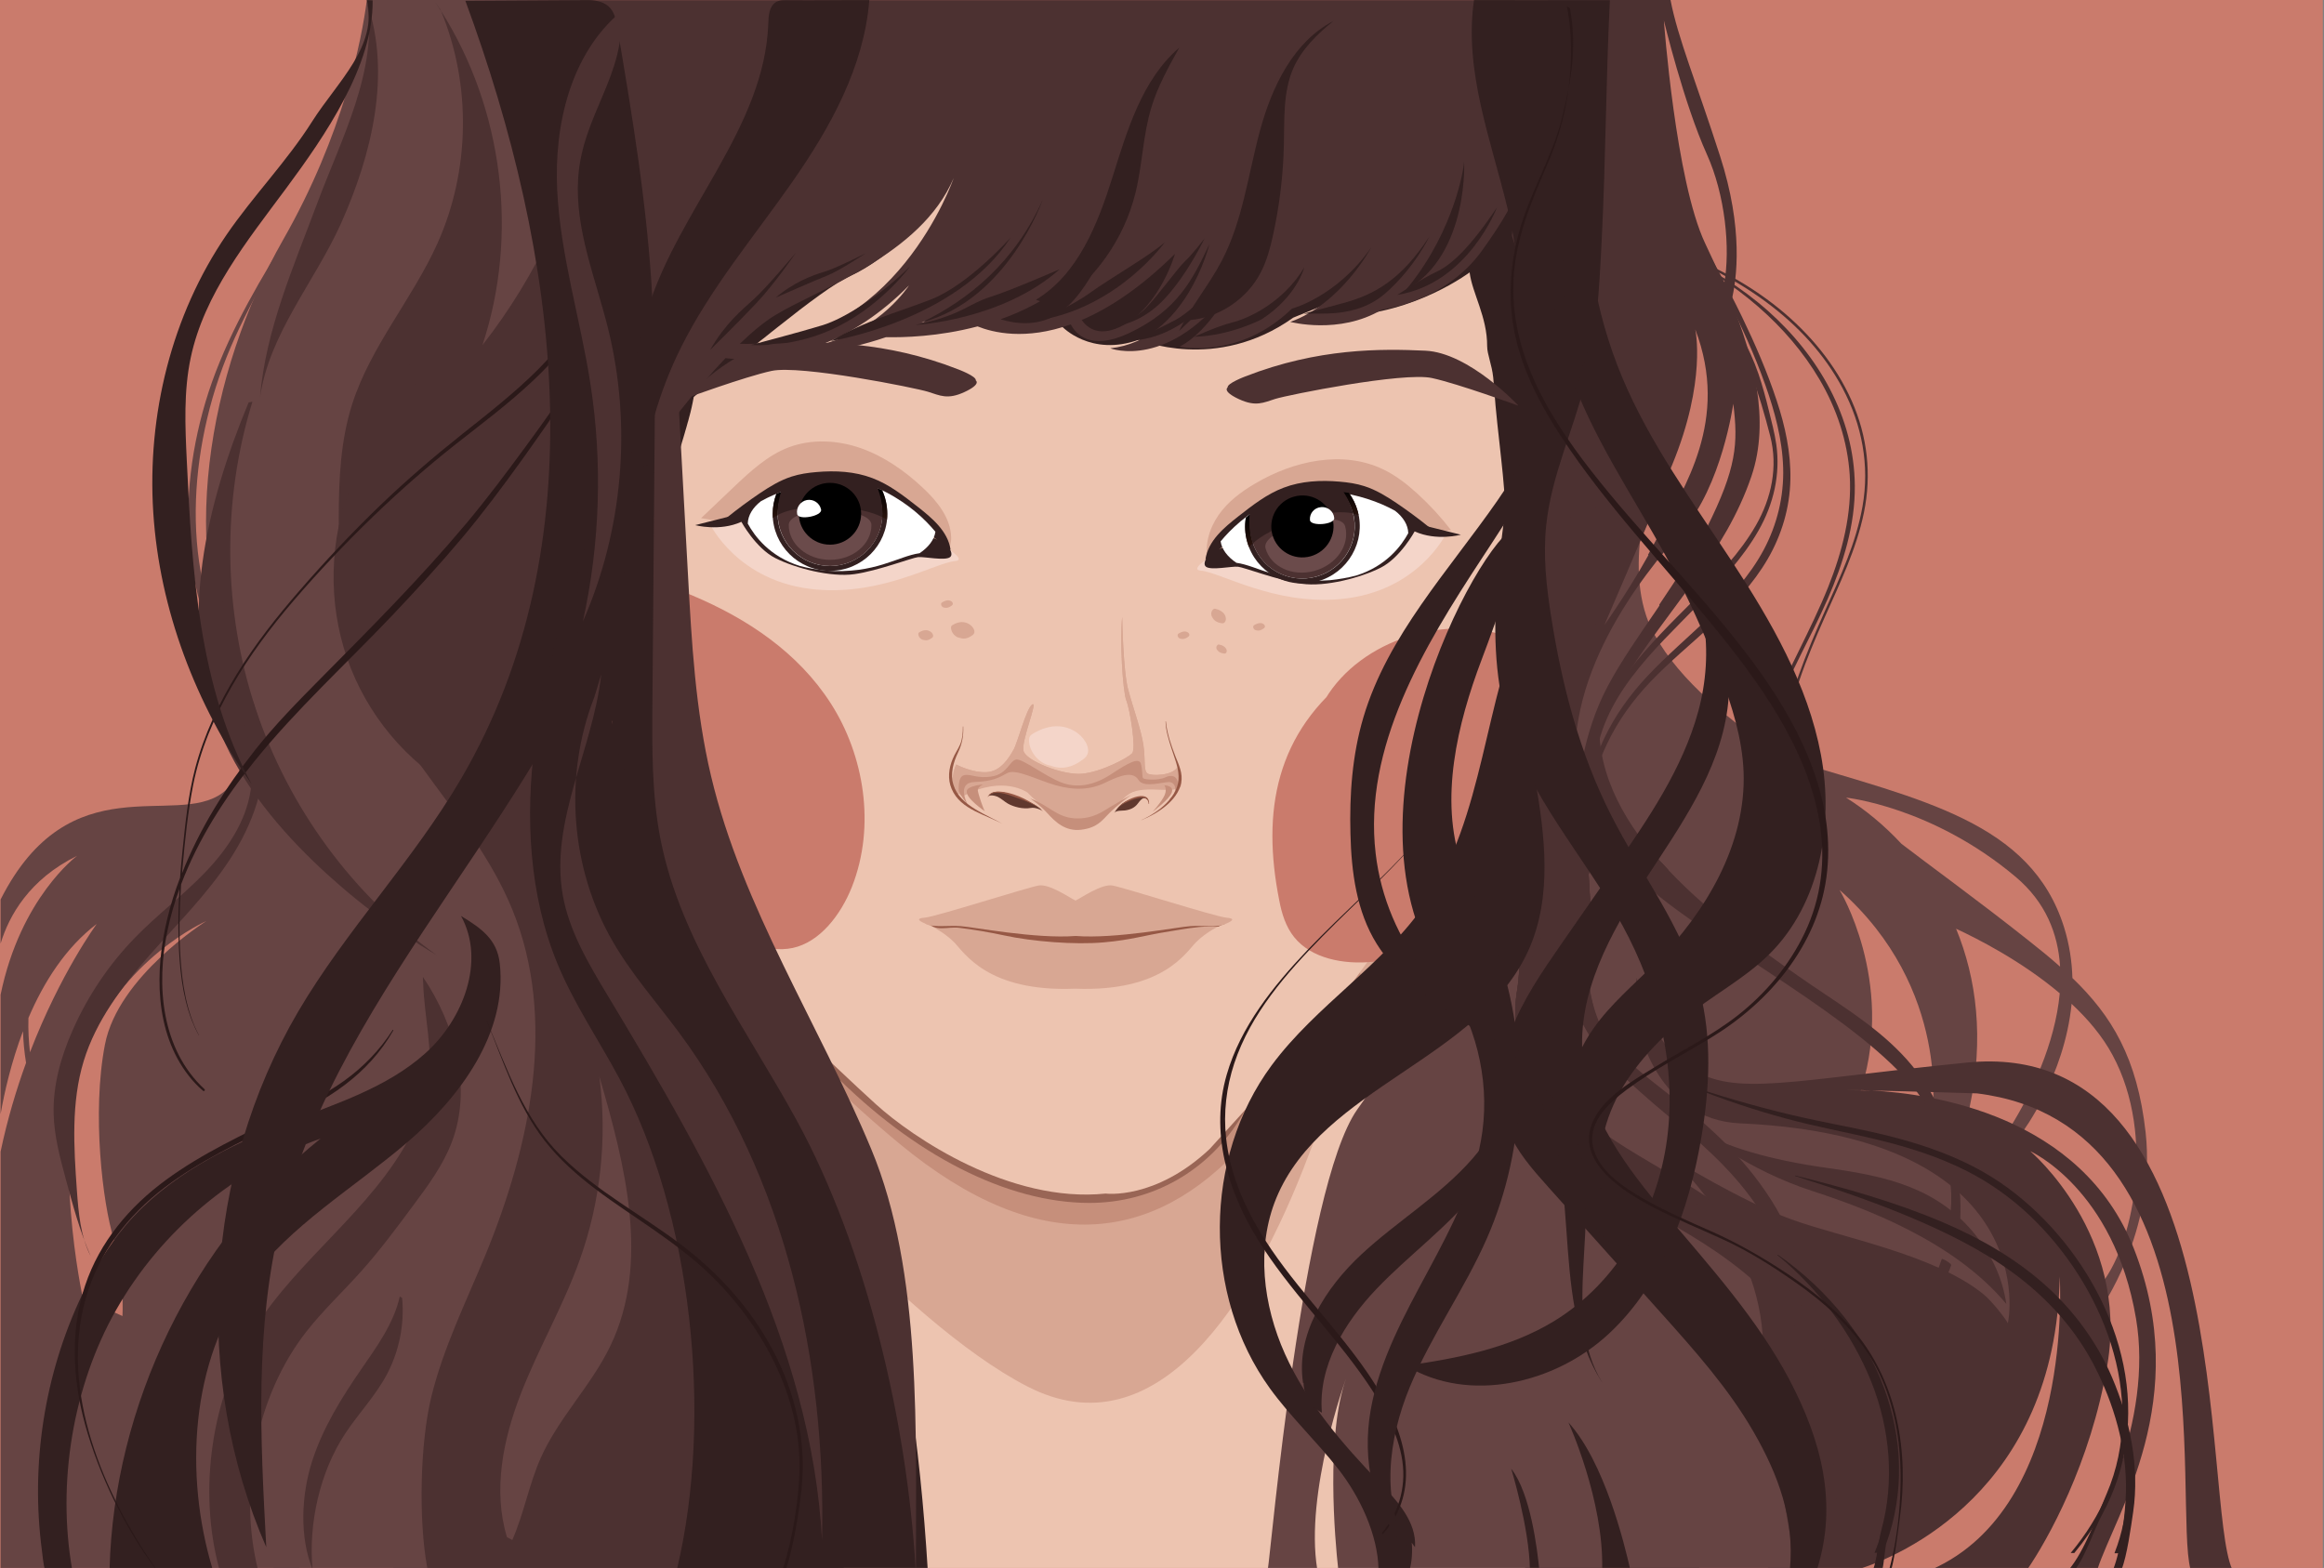 <?xml version="1.0" encoding="utf-8"?>
<!-- Generator: Adobe Illustrator 25.1.0, SVG Export Plug-In . SVG Version: 6.00 Build 0)  -->
<svg version="1.1" id="Layer_1" xmlns="http://www.w3.org/2000/svg" xmlns:xlink="http://www.w3.org/1999/xlink" x="0px" y="0px"
	 viewBox="0 0 1962 1323.9" style="enable-background:new 0 0 1962 1323.9;" xml:space="preserve">
<rect x="0" y="0" width="1962" height="1323.9" fill="#808080" stroke="none"/>
<style type="text/css">
	.st0{fill:#CA7B6C;}
	.st1{fill:#EDC4B0;}
	.st2{fill:#D8A793;}
	.st3{fill:#C68F7B;}
	.st4{fill:#996555;}
	.st5{fill:#332020;}
	.st6{fill:#F4D5C9;}
	.st7{fill:#664443;}
	.st8{fill:#4C3131;}
	.st9{fill:#60382E;}
	.st10{fill:#965845;}
	.st11{fill:#FFFFFF;}
	.st12{fill:url(#SVGID_1_);}
	.st13{fill:url(#SVGID_2_);}
	.st14{fill:#6B4B4B;}
	.st15{fill:#2B1919;}
	.st16{fill:url(#SVGID_3_);}
	.st17{fill:url(#SVGID_4_);}
</style>
<g>
	<g>
		<polyline class="st0" points="0,0 1961,0 1961,1325.1 0,1325.1 		"/>
	</g>
	<g>
		<path class="st1" d="M1347.4,1005.5c-2.8-8.4,2.8-203.6,0-231.5c-2.8-27.9,36.3-156.2,22.3-184.1s-44.6-114.4-78.1-114.4
			c-33.5,0-273.4,50.2-284.5,47.4c-11.2-2.8-153.4,5.6-178.5,0c-25.1-5.6-170.2,0-184.1-2.8c-13.9-2.8-72.5,5.6-72.5,5.6l-106,27.9
			l11.2,362.6l22.3,408.9c0,0,0.2-0.3,0.4,0h807.1c10.3-23,17.2-45.3,18.1-49.1C1327.8,1264.9,1350.2,1013.9,1347.4,1005.5z"/>
	</g>
	<path class="st2" d="M616.5,939.3c0,0,142.3,175.7,251.1,231.5s189.7-69.7,237.1-195.3s103.2-184.1,94.8-184.1
		s-61.4-97.6-75.3-103.2s-195.3-25.1-203.6-30.7s-178.5-64.2-253.8-47.4c-75.3,16.7-248.3,106-245.5,117.2s2.8,72.5,11.2,83.7
		s41.8,75.3,41.8,75.3L616.5,939.3z"/>
	<g>
		<path class="st3" d="M759,965.4c119,98.6,215.5,83.5,289.9,1.7c74.4-81.8,108-128.2,108-128.2s-13-31.6-26-35.3
			c-13-3.7-83.7-80-107.8-85.5s-199-66.9-223.1-70.7c-24.2-3.7-154.3-1.9-154.3-1.9l-91.5,6.5c-3.9,1.8-7.9,3.6-11.8,5.4l15.9,92.2
			C558.2,749.7,640,866.9,759,965.4z"/>
	</g>
	<g>
		<path class="st4" d="M1069.5,882.7c-2.8,0-53.9-15.8-58.6-16.7c-4.6-0.9-93-24.2-105.1-27s-109.7-34.4-117.1-35.3l-193.4-13.9
			c0,0,40,47.4,107.8,116.2s146.9,109.7,216.6,109.7c53,0,101.3-27,129.2-74.4C1075.3,896.6,1072.3,882.7,1069.5,882.7z"/>
	</g>
	<path class="st1" d="M516.4,609c0,0,8.4,75.3,37.7,126.9c29.3,51.6,154.8,168.7,185.5,196.6c30.7,27.9,113,83.7,193.8,75.3
		c0,0,41.8,5.6,87.9-37.7l41.8-46c0,0,93.4-101.8,124.1-164.6c30.7-62.8,69.7-125.5,78.1-182.7c8.4-57.2,20.9-110.2,20.9-110.2
		V270.1c0,0,4.2-192.4,0-191c-4.2,1.4-135.3-15.3-157.6-16.7c-22.3-1.4-415.6,19.5-425.3,20.9c-9.8,1.4-189.7,140.8-189.7,140.8
		l-94.8,234.3L516.4,609z"/>
	<g>
		<path class="st2" d="M591.9,437.5c9-8.6,18-17.1,27-25.7c14.1-13.4,28.8-27.2,47-34.1c19.4-7.3,41.3-6.1,60.8,0.7
			c19.5,6.9,36.9,19,52,33.1c12.3,11.4,24,25.7,24.3,42.4c0.1,4.2-0.9,8.8-4.1,11.5c-5.6,4.7-14,1-20.5-2.2
			c-24.7-12.1-52.6-15.2-80-17.5c-30-2.5-60-4.3-90-5.4"/>
	</g>
	<g>
		<path class="st2" d="M1019.7,473.5c-3-13.3,1.3-27.5,9.1-38.7s19-19.6,30.8-26.5c32.5-19.3,74-28.4,108.1-12
			c10.7,5.1,20.1,12.5,28.9,20.5c10.3,9.4,19.8,19.7,28.4,30.8c-67.3,10.1-134.6,20.1-201.9,30.2"/>
	</g>
	<g>
		<path class="st0" d="M495.9,651.1c12.7,83.3,66,125.3,139.9,146.5c10.8,3.2,22.3,5.2,33.5,2.8c22.8-4.9,40.5-27.8,49.9-51.5
			c20.4-51.7,10.1-111.4-17.7-154.8s-70.9-71.8-116.5-91.1c-7.1-3.1-14.7-5.9-22.6-5.4c-10.3,0.6-20,6.9-28.2,14.2
			c-46.5,40.7-60.7,119.7-30.4,170.6"/>
	</g>
	<g>
		<path class="st0" d="M1142.2,569c-65.3,49.3-77.2,115.9-62.2,191.3c2.1,11.1,5.5,22.2,12.6,31c14.4,18,41.8,23.3,66.3,20.8
			c53.2-5.5,99.6-41.9,124-86.4c24.5-44.6,29.4-95.8,25.4-145.2c-0.6-7.7-1.6-15.8-5.6-22.5c-5.1-8.9-14.8-14.6-24.8-18.6
			c-55.6-22.8-129.3,0.7-159.1,50.9"/>
	</g>
	<path class="st5" d="M1433.9,1233.6c-27.9-25.1-80.9-106-100.4-100.4l-75.3,66.9c-2.1,8.4,19,90.6,29.8,125h146
		C1443.2,1298.7,1451.9,1249.8,1433.9,1233.6z"/>
	<g>
		<path class="st5" d="M1288.8,285.2c0.1-1.1,0.1-2.1,0.1-3.2c-0.1,0-0.3,0-0.4,0c0,1.3,0,2.6,0,3.8
			C1288.7,285.6,1288.8,285.4,1288.8,285.2C1288.8,285.3,1288.8,285.3,1288.8,285.2z"/>
		<path class="st5" d="M1302.4,267.4c0.2-23.2-8.7-51.2-3.9-74.3c-0.8-1,1.7-20.6,1-21.5c1.8-10.3-19.8-3.9-17.8-12.7
			c1.4-5.9,2.6-10.4,3.5-11.7c2.9-4.4-14.8-26-22.5-35c-10.9,7.1-22.5,12.9-35.1,16.4c-1,0.3-1.8,0.3-2.6,0
			c-10.7,6.9-19.7,13.7-19.7,16.8c0,7.4-37.2,70.7-48.3,93c-11.2,22.3-48.3,27.9-48.3,27.9c66.5,6.3,118.2-26.4,132-36.3
			c2.2,17.6,14.9,37.5,14.8,62.3c0,6.9,4,15.6,5.1,26.3c0.2,1.5,0.3,3,0.4,4.5c0,0.1,0,0.1,0,0.2c0.1,1.5,0.2,3.1,0.4,4.6
			c2.6,37.9,10.2,84.9,8.9,104.7c-0.3,4-1.2,21.7-1.7,30.4c0.6,0.3,1.1,0.7,1.7,1.1l16-31.1l19.2-97.1
			C1296.2,312.6,1302.3,292.1,1302.4,267.4z"/>
		<path class="st5" d="M1274,467.9c0.1,0.1,0.1,0.1,0.2,0.2c-0.9-5.2-2-8.4-2-8.4l-4.3,3C1270.1,463.8,1272.2,465.5,1274,467.9z"/>
		<path class="st5" d="M1171.8,210.5c0,0-5.6-26-14.9-31.6c-9.3-5.6-78.1-44.6-93-46.5c-14.9-1.9-107.8-22.3-124.6-22.3
			c-16.7,0-87.4,42.8-87.4,42.8l-35.3,39l-40.9,46.5l-6.3,16.9v0l-3.1,8.2v0l-1.8,4.7l18.6,3.7l37.2-5.6c0,0,48.3,18.6,76.2,9.3
			c0,0,24.2,26,65.1,11.2c0,0,65.1,27.9,130.2-18.6l40.9-16.7L1171.8,210.5z"/>
		<path class="st5" d="M646.3,284.4c0.2-0.2,0.5-0.4,0.7-0.6c1.5-1.2,3-2.5,4.6-3.7c0.1-0.1,0.3-0.2,0.4-0.3
			c1.6-1.3,3.2-2.5,4.8-3.8c24.6-19.6,49.1-37.9,61.4-43.2c29.8-13,78.1-57.6,78.1-78.1s-74.4-5.6-85.5-1.9
			c-6.3,2.1-43.7,17.7-77.5,32.9c-26.4,11.9-50.6,23.5-56.3,28.4c-8.1,6.9-59.3,59.2-101.4,104.4l-56.6,139.8l4.5,7l66.5,102.6v0
			l26.6,41c0,0,0,0,0,0.1c0,0,0,0,0,0c0,0,0,0.1,0,0.1c0,0,0,0.1,0,0.1c0,0.1,0,0.1,0,0.2c0,0,0,0.1,0,0.1c0,0.1,0,0.1,0,0.2
			c0,0.1,0,0.1,0,0.2c0,0.1,0,0.2,0,0.4c0,0.1,0,0.2,0,0.4c0,0.1,0,0.1,0,0.2c0,0.1,0,0.2,0,0.4c0,0.1,0,0.2,0,0.3
			c0,0.1,0,0.3,0.1,0.5c0,0.1,0,0.2,0,0.3c0,0.2,0,0.3,0.1,0.5c0,0.1,0,0.2,0,0.3c0,0.3,0.1,0.6,0.1,0.9c0,0.1,0,0.1,0,0.2
			c0,0.2,0.1,0.5,0.1,0.7c0,0.1,0,0.3,0.1,0.4c0,0.2,0.1,0.4,0.1,0.6c0,0.2,0,0.3,0.1,0.5c0,0.2,0.1,0.5,0.1,0.7
			c0,0.1,0,0.3,0.1,0.4c0,0.3,0.1,0.6,0.1,0.9c0,0.1,0,0.2,0,0.3c0.1,0.4,0.1,0.8,0.2,1.2c0,0.1,0,0.2,0.1,0.3c0,0.3,0.1,0.6,0.2,1
			c0,0.2,0.1,0.3,0.1,0.5c0,0.3,0.1,0.6,0.1,0.9c0,0.2,0.1,0.4,0.1,0.5c0.1,0.3,0.1,0.6,0.2,0.9c0,0.2,0.1,0.4,0.1,0.6
			c0.1,0.4,0.1,0.7,0.2,1.1c0,0.1,0,0.3,0.1,0.4c0.1,0.5,0.2,1,0.3,1.5c0,0.2,0.1,0.4,0.1,0.6c0.1,0.4,0.1,0.7,0.2,1.1
			c0,0.2,0.1,0.4,0.1,0.7c0.1,0.3,0.1,0.7,0.2,1c0,0.2,0.1,0.5,0.1,0.7c0.1,0.4,0.1,0.7,0.2,1.1c0,0.2,0.1,0.5,0.1,0.7
			c0.1,0.5,0.2,1.1,0.3,1.6c0,0.1,0,0.2,0.1,0.3c0.1,0.6,0.2,1.2,0.3,1.8c0,0.2,0.1,0.5,0.1,0.7c0.1,0.4,0.2,0.8,0.2,1.2
			c0.1,0.3,0.1,0.5,0.2,0.8c0.1,0.4,0.2,0.8,0.2,1.2c0.1,0.3,0.1,0.5,0.2,0.8c0.1,0.4,0.2,0.9,0.3,1.3c0.1,0.2,0.1,0.5,0.2,0.7
			c0.1,0.7,0.3,1.3,0.4,2c0,0.2,0.1,0.3,0.1,0.5c0.1,0.5,0.2,1.1,0.3,1.6c0.1,0.3,0.1,0.5,0.2,0.8c0.1,0.4,0.2,0.9,0.3,1.3
			c0.1,0.3,0.1,0.6,0.2,0.9c0.1,0.4,0.2,0.8,0.3,1.3c0.1,0.3,0.1,0.6,0.2,0.9c0.1,0.5,0.2,1,0.3,1.4c0.1,0.3,0.1,0.5,0.2,0.8
			c0.2,0.7,0.3,1.5,0.5,2.2c0,0.2,0.1,0.4,0.2,0.6c0.1,0.5,0.3,1.1,0.4,1.6c0.1,0.3,0.1,0.6,0.2,0.9c0.1,0.5,0.2,0.9,0.3,1.4
			c0.1,0.3,0.2,0.6,0.2,1c0.1,0.5,0.2,0.9,0.4,1.4c0.1,0.3,0.2,0.6,0.2,0.9c0.1,0.5,0.3,1,0.4,1.6c0.1,0.3,0.1,0.5,0.2,0.8
			c0.2,0.8,0.4,1.5,0.6,2.3c0.1,0.3,0.1,0.5,0.2,0.8c0.1,0.5,0.3,1.1,0.4,1.6c0.1,0.3,0.2,0.7,0.3,1c0.1,0.5,0.3,0.9,0.4,1.4
			c0.1,0.3,0.2,0.7,0.3,1c0.1,0.5,0.3,1,0.4,1.5c0.1,0.3,0.2,0.7,0.3,1c0.2,0.6,0.3,1.2,0.5,1.8c0.1,0.2,0.1,0.4,0.2,0.7
			c0.2,0.8,0.5,1.6,0.7,2.4c0.1,0.3,0.2,0.6,0.3,0.9c0.2,0.5,0.3,1.1,0.5,1.6c0.1,0.3,0.2,0.7,0.3,1c0.2,0.5,0.3,1,0.5,1.5
			c0.1,0.3,0.2,0.7,0.3,1c0.2,0.5,0.3,1,0.5,1.5c0.1,0.3,0.2,0.6,0.3,1c0.2,0.7,0.5,1.3,0.7,2c0.1,0.2,0.1,0.4,0.2,0.6
			c0.3,0.8,0.5,1.5,0.8,2.3c0.1,0.3,0.2,0.6,0.3,0.9c0.2,0.5,0.4,1,0.6,1.6c0.1,0.3,0.2,0.7,0.4,1c0.2,0.5,0.4,1,0.6,1.5
			c0.1,0.3,0.2,0.7,0.4,1c0.2,0.5,0.4,1,0.6,1.6c0.1,0.3,0.2,0.6,0.3,0.9c0.3,0.8,0.6,1.6,0.9,2.4l0,0c3.9,9.8,8.3,19.4,13.3,28.3
			c0.5,0.8,1,1.7,1.5,2.6c0.2,0.3,0.4,0.6,0.5,0.9c0.4,0.6,0.7,1.2,1.1,1.8c0.2,0.3,0.5,0.7,0.7,1.1c0.4,0.6,0.8,1.2,1.2,1.8
			c0.2,0.4,0.5,0.7,0.8,1.1c0.4,0.6,0.8,1.2,1.2,1.8c0.3,0.4,0.5,0.8,0.8,1.1c0.4,0.6,0.9,1.3,1.3,1.9c0.3,0.4,0.5,0.7,0.8,1.1
			c0.5,0.7,1,1.3,1.5,2c0,0.1,0.1,0.1,0.1,0.2c0,0,0,0,0,0c-4.6-20.7-15.1-79.9-0.1-128.1c18.6-59.5,1.9-154.3-13-187.8
			c0,0,1.3-3.1,3.3-8.3c2.6-6.7,6.6-16.9,10.8-28.7c0-0.1,0-0.1,0.1-0.2c1-2.7,1.9-5.4,2.9-8.2c0.1-0.2,0.1-0.3,0.2-0.5
			c0.4-1.2,0.8-2.5,1.3-3.7c0.1-0.2,0.1-0.3,0.2-0.5c0.9-2.7,1.9-5.5,2.8-8.3c0.1-0.3,0.2-0.6,0.3-0.9c0.4-1.2,0.7-2.3,1.1-3.5
			c0.1-0.3,0.2-0.5,0.2-0.8c0.4-1.4,0.9-2.8,1.3-4.2c0.1-0.2,0.1-0.4,0.2-0.7c0.4-1.1,0.7-2.3,1-3.4c0.1-0.4,0.2-0.8,0.3-1.1
			c0.3-1.1,0.7-2.3,1-3.4c0.1-0.2,0.1-0.5,0.2-0.7c0.4-1.3,0.8-2.7,1.1-4c0.1-0.3,0.2-0.6,0.3-0.9c0.3-1,0.6-2.1,0.8-3.1
			c0.1-0.4,0.2-0.8,0.3-1.1c0.3-1.1,0.6-2.3,0.9-3.4c0-0.2,0.1-0.3,0.1-0.5c0.3-1.3,0.6-2.5,0.9-3.8c0.1-0.3,0.2-0.7,0.2-1
			c0.2-0.9,0.4-1.9,0.6-2.8c0.1-0.4,0.2-0.7,0.2-1.1c0.3-1.2,0.5-2.4,0.7-3.5c0,0,23.1-20.2,50.6-42.8c1.5-1.2,3-2.5,4.5-3.7
			c0.2-0.2,0.5-0.4,0.7-0.6C643.3,286.8,644.8,285.6,646.3,284.4z"/>
	</g>
	<path class="st6" d="M599.1,442c0,0,23.6,50.1,90.2,55.8c56,4.8,100.5-22.7,117.2-24.1c16.7-1.4-43.2-32.1-48.8-30.7
		c-5.6,1.4-61.4-16.7-61.4-16.7L599.1,442z"/>
	<path class="st7" d="M1772.4,1106.7c0,0,48.3-66.9,39-150.6c-7-62.8-28.6-98.4-61.8-130.3c-0.4-13.8-2.5-28.2-7-42.7
		c-27.9-89.3-120.9-107.8-230.6-141.3c-1.7-0.5-3.3-1-4.9-1.5c-46.6-31.3-88.5-64.9-110.4-104.5c-29.8-53.9,0-133.9,0-133.9
		l-16.7-27.9c0,0-33.5,48.3-40.9,57.6s-39,124.6-39,124.6s-37.2,184.1-31.6,191.5s46.5,100.4,55.8,102.3s52.1,78.1,59.5,83.7
		c7.4,5.6,80,52.1,85.5,53.9c5.6,1.9,74.4,22.3,102.3-68.8c27.9-91.1-18.6-167.4-18.6-167.4c94.8,83.7,78.1,191.5,78.1,191.5
		s3.7,122.7,31.6-7.4c12.6-58.7,5.9-109.5-11.3-151.3c18.1,8.4,55.3,27.3,87.5,54.5c-3.9,42.8-24.6,85.3-40.9,111.7
		c-29.8,48.3,9.3,5.6,9.3,5.6s35.6-47.1,41.6-108.4c13.8,12.9,26.1,27.4,34.6,43.3c37.2,68.8,16.7,163.6-11.2,195.2V1106.7z
		 M1605.3,712.5c-14.8-15.9-30.8-29-46.8-39c0,0,72.5,7.4,143.2,66.9c25.3,21.3,35.8,48,37.5,75.8c-8.2-7.3-17-14.5-26.4-21.9
		C1668.8,759.4,1627.2,729.4,1605.3,712.5z"/>
	<path class="st8" d="M1849.3,1325.1h35.2c-25.6-56.4,5.5-450.9-224.1-427.9c-150.3,15.1-194.9,28.9-232.6,5.1
		c-37.7-23.7-46-76.7-46-76.7l-9.8,85.1c0,0,5.6,50.2,9.8,53c4.2,2.8,9.8,79.5,13.9,86.5c4.2,7,15.3,72.5,15.3,72.5
		s34.9,132.5,41.8,138.1c5.2,4.2,26.9,44.7,41,64.4h74.5c35.3-10.7,167.2-66.8,170.6-247.2c0,0,12.5,193.7-108.1,247.2h80.7
		c16.8-24.4,53.5-89.4,67.6-172.8C1797.7,1042.7,1714,972,1714,972s70.7,31.6,89.3,141.3c14.7,86.7-33.4,178.8-54.1,211.8h21.5
		c15.7-47.8,80.7-143.5,30.8-270.8c-44.2-112.7-170.7-130.9-221.3-133.5c-9.4-0.2-17.1-0.3-21.3-0.3c0,0,8.1-0.4,21.3,0.3
		c33.5,0.7,88.8,2.4,88.8,2.4C1881.8,949.3,1834.7,1271.3,1849.3,1325.1z"/>
	<path class="st7" d="M1695,1117.3c0.9-0.2,31.1-157.4-226.1-168.8c-69.6-3.1-85.1-79.5-85.1-79.5l-12.6-16.7l-18.1-44.6l-26.5-34.9
		l-16.7,9.8l-20.3,42c-2.3-10.9-4.4-19.7-4.4-19.7l-14.9-16.7l-35.3,37.2c0,0-33.5,31.6-89.3,111.6
		c-46.2,66.2-72.8,374.1-75.4,388.3h41.8c-10.8-65,24.3-161.5,24.3-161.5c-17.1,48.2-9.5,135.4-6.6,161.5h161.8
		c-0.5-35.3-15.8-85.2-15.8-85.2c16.5,21,22.1,69,23.7,85.2h53.1c1.5-58.6-28.5-124.3-28.5-124.3c30.3,33.4,47.1,101.7,52.2,124.3
		H1515c-0.3-3.2-0.8-10.6-1.3-14c-5.9-39.4-24.8-132.4-25.3-173.5c0-0.8,0-1.5,0-2.3c-1.4-92-80.9-160.4-76.7-157.6
		c4.2,2.8,58.6,36.3,100.4,51.6c41.8,15.3,119.9,29.3,161.8,62.8C1682.2,1098.8,1695,1116,1695,1117.3z M1530.2,1005.7
		c-55.8-18.1-94.8-50.2-94.8-50.2c22.3,12.6,57.2,23.7,107.4,30.7c50.2,7,93.4,16.7,125.5,57.2c13.4,16.9,22.4,36.1,25.5,57.6
		C1649.1,1047.3,1572.9,1019.6,1530.2,1005.7z"/>
	<path class="st8" d="M495.5,132.2l51.4,149.4c-12.3-0.6-8.4,1.7,1.7,5l22.2,64.6c0,0,18.8-24.8,41.7-48.8
		c9.2,1.1,25.5,2.1,45.9-1.4c18.2-0.6,52.4-3.6,89.6-16.3c14.1,0.3,44.1-0.3,77.3-9.1c12.7,5.1,40.3,12.1,78.7-1.7
		c3.8,7.5,16.1,22.8,48.7,7.6c41.8-19.5,54.4-46,68.3-75.3c0,0-19.5,80.9-83.7,87.9c0,0,50.2,19.5,103.2-53c0,0-18.1,37.7-44.6,51.6
		c0,0,50.2,11.2,94.8-32.1c0,0,37.7-9.8,66.9-51.6c0,0-25.1,47.4-68.3,62.8c0,0,41.3,11,77-10.2c21.3-3.7,59.7-15.1,84.7-49.8
		c36.3-50.2,40.4-72.5,40.4-110.2c0,0,35.6-70.4,17.3-101.5H487.7c-5.7,28.9,2.2,88.9,2.2,94.5C489.9,101.5,494.1,126.6,495.5,132.2
		z M1190,241c37.7-47.4,46-99,46-104.6c0-5,5.5,78.7-49.6,108.8C1187.6,243.8,1188.8,242.4,1190,241z M695.6,290.2
		c22.6-9.2,47.4-24.4,71.8-49.2C767.4,241,743.8,278,695.6,290.2z M948.7,274.4c-20.1,11-30.6,2.8-35.5-4.2
		c23-9.8,49.5-27,78.7-55.8C992,214.5,979.4,257.7,948.7,274.4z M941.7,189.4c0,0-20.9,60-50.2,76.7c-16.9,9.7-34.7,7.2-46.8,3.5
		C881.2,256.6,918.6,232.8,941.7,189.4z M880.4,168.4c0,0-29.5,84.8-102.4,103.9C817.7,253.2,856.8,221.4,880.4,168.4z M654.5,266.1
		c36.3-22.3,122.7-50.2,150.6-115.7c0,0-49.3,144.1-180.5,139.9C634.6,280.6,644.9,271.9,654.5,266.1z"/>
	<g>
		<path class="st5" d="M853.2,200.6c0,0-35.3,39.7-66.9,52.1C754.6,265,732.3,270,701.3,288C701.3,288,807.3,271.2,853.2,200.6z"/>
		<path class="st5" d="M835.8,250.8c-18,5.6-24.2,15.5-63.2,23.6c0,0,73.1-3.7,122.1-47.1C894.7,227.2,853.8,245.2,835.8,250.8z"/>
		<path class="st5" d="M983.5,204.4c-11.6,10.7-46.5,30.7-63.2,42.8c-16.7,12.1-43.2,23.2-43.2,23.2
			C944.5,259.3,983.5,204.4,983.5,204.4z"/>
		<path class="st5" d="M984,251.4c19.1-20.9,33-50.2,33-50.2s-9.8,13-16.3,19.1c-6.5,6-23.7,30.2-33.9,40.4
			c-10.2,10.2-30.2,15.8-30.2,15.8C945.4,275.1,964.9,272.3,984,251.4z"/>
		<path class="st5" d="M1037,229.5c0,0-27.9,31.6-44.2,40.4c-16.3,8.8-37.2,17.7-37.2,17.7c6.5-0.5,23.2-1.9,43.2-15.3
			C1018.8,258.8,1037,229.5,1037,229.5z"/>
		<path class="st5" d="M1040.2,272.3c-13,3.3-32.1,12.1-32.1,12.1c31.1-0.9,57.2-14.9,57.2-14.9c29.8-19.5,35.8-43.7,35.8-43.7
			C1083,256,1053.2,269.1,1040.2,272.3z"/>
		<path class="st5" d="M1131.8,256.5c-11.7,3-31.1,8.4-31.1,8.4c13-0.9,44.2,4.2,68.8-17.2c24.6-21.4,37.2-47.9,37.2-47.9
			C1182.9,236.1,1160.6,249.1,1131.8,256.5z"/>
		<path class="st5" d="M1212.7,229.5c-11.2,5.1-33,19.5-33,19.5c60-9.8,84.1-73.9,84.1-73.9C1239.6,211.4,1223.8,224.4,1212.7,229.5
			z"/>
		<path class="st5" d="M768.3,224.9c-24.6,24.6-55.8,44.2-73.9,49.7c-18.1,5.6-60.4,16.7-60.4,16.7s37.2,3.3,74.8-16.3
			C746.4,255.6,768.3,224.9,768.3,224.9z"/>
		<path class="st5" d="M698.1,232.8c10.7-4.2,33-19.1,33-19.1s-25.6,13-35.3,15.8c-9.8,2.8-26.5,9.3-40.9,21.8
			C654.8,251.4,687.4,237,698.1,232.8z"/>
		<path class="st5" d="M672,213.3c0,0-24.6,29.3-35.3,39c-10.7,9.8-24.2,20.5-37.2,43.2c0,0,23.7-23.2,39-39.5
			C653.9,239.8,672,213.3,672,213.3z"/>
	</g>
	<path class="st7" d="M321.4,681.6c-29.4-28.2-62.2-52.8-90.6-82.1c-14-14.5-26.8-30.1-36.9-47.5c-10.9-18.7-18.2-39.2-22.7-60.3
		c-9.7-45.3-6.9-93.4,3.7-138.3c5.5-23.5,13.5-46.5,23.5-68.5c10.4-22.9,22.6-44.9,34.8-66.8c23.1-41.7,58.7-78.6,68.6-126.6
		c0-0.1-0.1-0.1-0.1,0c-10,44.2-41.7,79-64.7,116.7c-25.4,41.5-49.7,84.7-63.6,131.5c-13.2,44.6-18.3,91.9-11.3,138
		c3.3,22,9.3,43.9,19,64c8.8,18.3,20.7,34.9,34.1,50c30.8,34.9,69,62,104.1,92.2C320.6,685.4,323,683.1,321.4,681.6z"/>
	<path class="st7" d="M624.1,1127l-52.1-63.4l-40.3-66.6c-8-40.7-18.3-83.3-19.1-85.7c-1.4-4.2-27.9-107.6-40.4-121.6
		c-4.6-5.1-19.6-22.7-37.2-43.2l-10.7-146l77.2-295.3c0,0-6.4-215.3-11.5-305.2H309.7c-4.3,33.5-19.7,113.1-70.7,202.5
		c-64,112.2-89.7,265.1-35.9,376c7,30.4,10.5,71.9-15.3,91c-40,29.7-128.9-25.4-187.3,90v37.2c7.2-23.7,24.3-54.3,64.6-74.1
		c0,0-47.7,35.1-64.6,117.3v100.8c3.2-18.4,9-43.8,18.9-70c0.3,8.7,1.1,17.6,2.6,26.7c-8.2,22.6-15.8,47.8-21.5,75v352.5h93.1h90.7
		h482.6l5.6-37L624.1,1127z M24,859.5c12.7-29.7,31.1-59.2,57.7-79.4c0,0-30.6,41.4-56.4,108.4C24.3,879.7,23.7,869.9,24,859.5z
		 M70,1096.3c0,0-27.9-126.7,1.9-206.8s102.3-111.8,102.3-111.8S99.7,824.2,88.6,882c-11.2,57.8-1.9,134.2,7.4,164
		c9.3,29.8,7.4,65.2,7.4,65.2L70,1096.3z"/>
	<g>
		<path class="st7" d="M407.6,932.3l-0.1-1.8c0,0-3.7,13.4-10.4,31.7h5.4C404.5,952.1,406.2,941.9,407.6,932.3z"/>
		<path class="st7" d="M408.5,842.9c0,0,4.6-24.2,9.3-23.3c4.6,0.9,28.8,48.4,32.5,92.2c1.2,14.6-0.7,32.3-4.6,50.3h65.9l-10.1-16.8
			l-5.8-13.4c-1.3,0.9-2.5,1.9-3.8,2.9c-4.2-19.4-13.5-42.4-16.4-49.3l-0.9-2.1c0,0,0,0,0,0c0,0,0,0,0,0l-34.5-80.7l-1.2-15.7
			c-8.6-5.8-21.5-21.1-21.5-21.1l-4.4,3.9c-13.4-15.6-25.8-28.9-29.2-29.6l2.6,10c0.5,1,1,2,1.6,3.1c11.2,20.8,16.8,45.1,18.7,70.8
			C408.4,831.7,409.2,838.5,408.5,842.9z"/>
		<path class="st7" d="M237.6,626.1c-36.7-75.4-42.9-185.7-42.9-185.7c-3.7,49.1,15.1,125,22.8,153.5
			c-13.1-22.9-23.5-44.8-30.5-60.5c5.7,20.3,13.5,39.7,23.5,57.8c1.3,5.6,2.4,11.6,3.1,17.8c4.1,1.8,6.8,6.1,9.4,10.5
			c-0.2-2.8-0.4-5.7-0.8-8.6c4.5,7.1,9,13.8,13.5,20.2c0.2,1.5,0.4,3.2,0.6,4.9l0.7-0.8c4,4.7,8.9,12.6,13.4,20.6
			c0-1.8,0-3.6-0.1-5.4c6.3,8,12.6,15.3,18.7,22.3l2.8-4C259.4,656.1,248,641.4,237.6,626.1z"/>
		<path class="st7" d="M410.1,745.9c1.1-13.6,3-38.9,3-40.9c0-0.3,1.2-5.3,3.4-14.2c-1.7-33.6-3.6-76.5-1.9-88.2
			c2.8-19.6,8.4-109,22.3-155.1c11.7-38.7,49.9-150.2,63.6-202.4c-0.7-20.8-1.5-45.5-2.4-71.4c-7.9-29.2-20.6-58.4-29.1-60.1
			c-10.8-2.2-53.4,46-83.1,93.8c2.2-15.9,3.6-27.5,3.6-30.9c0-14,20.9-142.5,22.3-150.9c0.5-2.9-3.5-13.3-9-25.3h-61.8
			c-2.2,16.4-6.9,47.2-13.5,63l-15.8,55c0,0,23.2-63.7,32-78.2c-2,23.8-6.2,57.5-15.2,100.5C309,233.6,283,334.2,276.4,350
			s-26,121.1-11.2,179.8c10,39.3,29.1,80.2,46.8,108.9L295,664c0,0-6.9,18.2-9.9,26.3c36.6,38.8,66.3,65.7,74.7,118.9
			c0,0,7.7,46.7-13.7,76.5c-5.5,7.7-20,20-38.7,34.5c-0.9,1.8-1.7,3.3-2.2,4.6c-3.1,7.4-11,25.6-16,37.3H327c0,0,0,0-0.1,0
			c11.4-8.7,20.3-15.5,24.2-18.4c4.7-6.1,21.4-29.2,28.5-57.1c2.8-10.8,4.8-19.1,6.3-25.5c4.3-46.1-14.2-85.4-45.3-117.5
			c-10.8-11.2-23.5-24.7-36.8-39.9l-6.5-3.3c3.9-12.7,12.4-36.9,23.8-48c5.4,7.6,10.4,13.8,14.8,17.9c11.4,10.9,26.5,32.4,37.7,49.4
			l0.6-0.2c0.8,1.7,1.4,3,1.9,4c0.6,0.9,1.1,1.7,1.7,2.6l25.7,24.4L410.1,745.9z M326.8,590c0,0,1-11.9,2.5-29
			c2.2,15.4,4.7,28.4,7.3,36c1.2,3.5,2.3,7.5,3.3,11.9L326.8,590z"/>
		<path class="st7" d="M297.8,631.4l4.6-6.5c0,0-5-6.3-12.2-17c-0.3-0.5-1.1-1.5-2.1-3.2c-19.2-28.8-50.8-83.7-50.8-131.7
			C237.4,473,231.8,540.1,297.8,631.4z"/>
		<path class="st7" d="M320.8,980.6c-17.8,18.7-38,36.4-65.4,61C282.9,1017,303,999.3,320.8,980.6z"/>
		<path class="st7" d="M244.8,1252.8c-3.9,20-4.1,42.6-3.7,57.6c-19.1-52.5-1.9-122.9-1.9-122.9c-18.8,50.4-11.5,115.9-8,137.6h21.8
			C243.6,1297,244.8,1252.8,244.8,1252.8z"/>
		<path class="st7" d="M244.8,1252.8c-3.9,20-4.1,42.6-3.7,57.6c-19.1-52.5-1.9-122.9-1.9-122.9c-18.8,50.4-11.5,115.9-8,137.6h21.8
			C243.6,1297,244.8,1252.8,244.8,1252.8z"/>
		<path class="st7" d="M328.7,972.1c-1.6,1.7-3.1,3.4-4.7,5.1c-0.7,0.7-1.3,1.4-2,2.1c-0.4,0.4-0.8,0.8-1.2,1.3
			c-17.8,18.7-38,36.4-65.4,61c-1,0.9-2,1.8-3,2.7c-0.6,0.5-1.1,1-1.7,1.5c-1.1,1-2.2,2-3.3,3c-0.4,0.4-0.9,0.8-1.4,1.2
			c-1.2,1.1-2.4,2.1-3.6,3.2c-0.4,0.3-0.8,0.7-1.1,1c-1.4,1.3-2.8,2.6-4.3,3.9c-0.4,0.3-0.7,0.7-1.1,1c-1.5,1.4-3,2.7-4.5,4.1
			c-0.3,0.2-0.5,0.5-0.8,0.7c-1.5,1.4-3,2.8-4.6,4.2c-0.2,0.2-0.4,0.3-0.6,0.5c-1.6,1.5-3.3,3-5,4.6c-0.3,0.3-0.7,0.6-1,0.9
			c-1.7,1.5-3.4,3.1-5.1,4.7c-0.3,0.3-0.6,0.6-0.9,0.8c-1.8,1.7-3.6,3.4-5.5,5.1c-30.9,28.7-47.5,62.8-56.4,93.3
			c10.1-21.2,30.6-60.9,51.1-80.8c28.8-27.9,67.9-63.4,86.5-79.2c14.1-12,33-36.8,41.3-48.2C330.1,970.6,329.4,971.4,328.7,972.1
			C328.7,972.1,328.7,972.1,328.7,972.1z"/>
		<path class="st7" d="M328.7,972.1c-1.6,1.7-3.1,3.4-4.7,5.1c-0.7,0.7-1.3,1.4-2,2.1c-0.4,0.4-0.8,0.8-1.2,1.3
			c-17.8,18.7-38,36.4-65.4,61c-1,0.9-2,1.8-3,2.7c-0.6,0.5-1.1,1-1.7,1.5c-1.1,1-2.2,2-3.3,3c-0.4,0.4-0.9,0.8-1.4,1.2
			c-1.2,1.1-2.4,2.1-3.6,3.2c-0.4,0.3-0.8,0.7-1.1,1c-1.4,1.3-2.8,2.6-4.3,3.9c-0.4,0.3-0.7,0.7-1.1,1c-1.5,1.4-3,2.7-4.5,4.1
			c-0.3,0.2-0.5,0.5-0.8,0.7c-1.5,1.4-3,2.8-4.6,4.2c-0.2,0.2-0.4,0.3-0.6,0.5c-1.6,1.5-3.3,3-5,4.6c-0.3,0.3-0.7,0.6-1,0.9
			c-1.7,1.5-3.4,3.1-5.1,4.7c-0.3,0.3-0.6,0.6-0.9,0.8c-1.8,1.7-3.6,3.4-5.5,5.1c-30.9,28.7-47.5,62.8-56.4,93.3
			c10.1-21.2,30.6-60.9,51.1-80.8c28.8-27.9,67.9-63.4,86.5-79.2c14.1-12,33-36.8,41.3-48.2C330.1,970.6,329.4,971.4,328.7,972.1
			C328.7,972.1,328.7,972.1,328.7,972.1z"/>
		<path class="st7" d="M139.8,1136.3c28.8-55,78.1-98.8,92-108.1c0,0-73.4,64.3-83.7,143.5l-1.4,10.5c16.4-82.2,68.2-132,96.4-154.8
			c0.6-0.5,1.3-1.1,2-1.6c0.2-0.2,0.4-0.3,0.6-0.5c0.5-0.4,0.9-0.8,1.4-1.1c0.2-0.2,0.5-0.4,0.8-0.6c0.5-0.4,0.9-0.8,1.4-1.1
			c0.2-0.2,0.5-0.4,0.7-0.6c0.6-0.5,1.1-0.9,1.7-1.4c0.2-0.1,0.3-0.2,0.5-0.4c0.7-0.6,1.5-1.2,2.2-1.7c0.2-0.2,0.5-0.4,0.7-0.6
			c0.5-0.4,1.1-0.8,1.6-1.3c0.3-0.2,0.6-0.5,0.9-0.7c0.5-0.4,1-0.8,1.5-1.2c0.3-0.2,0.6-0.4,0.8-0.7c0.6-0.4,1.1-0.9,1.7-1.4
			c0.2-0.2,0.5-0.4,0.7-0.6c0.8-0.6,1.6-1.2,2.4-1.9c0.2-0.2,0.5-0.4,0.7-0.6c0.6-0.4,1.1-0.9,1.7-1.3c0.3-0.3,0.6-0.5,1-0.8
			c0.5-0.4,1.1-0.9,1.6-1.3c0.3-0.2,0.6-0.4,0.8-0.7c0.6-0.5,1.2-1,1.9-1.5c0.2-0.2,0.5-0.4,0.7-0.6c0.8-0.6,1.7-1.3,2.5-2
			c0.2-0.1,0.4-0.3,0.6-0.4c0.7-0.5,1.3-1,2-1.6c0.3-0.3,0.7-0.5,1-0.8c0.5-0.4,1.1-0.8,1.6-1.2c0.4-0.3,0.7-0.6,1.1-0.8
			c0.5-0.4,1-0.8,1.6-1.2c0.3-0.3,0.7-0.5,1-0.8c0.8-0.6,1.6-1.3,2.5-1.9c0,0,0,0,0.1,0c0.9-0.7,1.7-1.3,2.6-2
			c0.3-0.2,0.5-0.4,0.8-0.6c0.6-0.5,1.3-1,1.9-1.5c0.3-0.2,0.5-0.4,0.8-0.6c0.6-0.5,1.2-1,1.9-1.4c0.3-0.2,0.6-0.4,0.9-0.7
			c0.8-0.6,1.5-1.2,2.3-1.8c0.1-0.1,0.1-0.1,0.2-0.2c0.9-0.7,1.8-1.4,2.6-2c0.2-0.1,0.3-0.3,0.5-0.4c0.7-0.6,1.5-1.1,2.2-1.7
			c0.2-0.1,0.3-0.2,0.5-0.4c0.7-0.5,1.4-1,2-1.6c0.2-0.2,0.5-0.4,0.7-0.6c0.8-0.6,1.6-1.2,2.4-1.8c0,0,0,0,0.1-0.1
			c0.9-0.7,1.8-1.4,2.6-2c0.1,0,0.1-0.1,0.2-0.1c0.8-0.6,1.6-1.2,2.4-1.8c0.1-0.1,0.3-0.2,0.4-0.3c0.7-0.5,1.3-1,1.9-1.5
			c0.2-0.2,0.5-0.4,0.7-0.6c0.7-0.5,1.3-1,2-1.5c0.1-0.1,0.2-0.1,0.3-0.2c1.6-1.2,3.2-2.5,4.8-3.7c0.1-0.1,0.1-0.1,0.2-0.2
			c0.7-0.6,1.5-1.1,2.2-1.7c0,0,0,0,0.1,0h-37.7c-1.5,3.5-2.8,6.4-3.5,8.2c-6.9,0.9-12.8,1.7-13.9,2.1c-2.8,0.9-58.6,43.8-67.9,47.5
			c-5.5,2.2-36.3,33.4-61,59.5c-11.6,47.9-27.2,125.2-37.8,181.8l11.4,25.1C116.5,1286.3,111,1191.3,139.8,1136.3z"/>
		<path class="st7" d="M139.8,1136.3c28.8-55,78.1-98.8,92-108.1c0,0-73.4,64.3-83.7,143.5l-1.4,10.5c16.4-82.2,68.2-132,96.4-154.8
			c0.6-0.5,1.3-1.1,2-1.6c0.2-0.2,0.4-0.3,0.6-0.5c0.5-0.4,0.9-0.8,1.4-1.1c0.2-0.2,0.5-0.4,0.8-0.6c0.5-0.4,0.9-0.8,1.4-1.1
			c0.2-0.2,0.5-0.4,0.7-0.6c0.6-0.5,1.1-0.9,1.7-1.4c0.2-0.1,0.3-0.2,0.5-0.4c0.7-0.6,1.5-1.2,2.2-1.7c0.2-0.2,0.5-0.4,0.7-0.6
			c0.5-0.4,1.1-0.8,1.6-1.3c0.3-0.2,0.6-0.5,0.9-0.7c0.5-0.4,1-0.8,1.5-1.2c0.3-0.2,0.6-0.4,0.8-0.7c0.6-0.4,1.1-0.9,1.7-1.4
			c0.2-0.2,0.5-0.4,0.7-0.6c0.8-0.6,1.6-1.2,2.4-1.9c0.2-0.2,0.5-0.4,0.7-0.6c0.6-0.4,1.1-0.9,1.7-1.3c0.3-0.3,0.6-0.5,1-0.8
			c0.5-0.4,1.1-0.9,1.6-1.3c0.3-0.2,0.6-0.4,0.8-0.7c0.6-0.5,1.2-1,1.9-1.5c0.2-0.2,0.5-0.4,0.7-0.6c0.8-0.6,1.7-1.3,2.5-2
			c0.2-0.1,0.4-0.3,0.6-0.4c0.7-0.5,1.3-1,2-1.6c0.3-0.3,0.7-0.5,1-0.8c0.5-0.4,1.1-0.8,1.6-1.2c0.4-0.3,0.7-0.6,1.1-0.8
			c0.5-0.4,1-0.8,1.6-1.2c0.3-0.3,0.7-0.5,1-0.8c0.8-0.6,1.6-1.3,2.5-1.9c0,0,0,0,0.1,0c0.9-0.7,1.7-1.3,2.6-2
			c0.3-0.2,0.5-0.4,0.8-0.6c0.6-0.5,1.3-1,1.9-1.5c0.3-0.2,0.5-0.4,0.8-0.6c0.6-0.5,1.2-1,1.9-1.4c0.3-0.2,0.6-0.4,0.9-0.7
			c0.8-0.6,1.5-1.2,2.3-1.8c0.1-0.1,0.1-0.1,0.2-0.2c0.9-0.7,1.8-1.4,2.6-2c0.2-0.1,0.3-0.3,0.5-0.4c0.7-0.6,1.5-1.1,2.2-1.7
			c0.2-0.1,0.3-0.2,0.5-0.4c0.7-0.5,1.4-1,2-1.6c0.2-0.2,0.5-0.4,0.7-0.6c0.8-0.6,1.6-1.2,2.4-1.8c0,0,0,0,0.1-0.1
			c0.9-0.7,1.8-1.4,2.6-2c0.1,0,0.1-0.1,0.2-0.1c0.8-0.6,1.6-1.2,2.4-1.8c0.1-0.1,0.3-0.2,0.4-0.3c0.7-0.5,1.3-1,1.9-1.5
			c0.2-0.2,0.5-0.4,0.7-0.6c0.7-0.5,1.3-1,2-1.5c0.1-0.1,0.2-0.1,0.3-0.2c1.6-1.2,3.2-2.5,4.8-3.7c0.1-0.1,0.1-0.1,0.2-0.2
			c0.7-0.6,1.5-1.1,2.2-1.7c0,0,0,0,0.1,0h-37.7c-1.5,3.5-2.8,6.4-3.5,8.2c-6.9,0.9-12.8,1.7-13.9,2.1c-2.8,0.9-58.6,43.8-67.9,47.5
			c-5.5,2.2-36.3,33.4-61,59.5c-11.6,47.9-27.2,125.2-37.8,181.8l11.4,25.1C116.5,1286.3,111,1191.3,139.8,1136.3z"/>
		<path class="st7" d="M163,1173.6c-19.8,50.4-12.5,134.2-10.6,151.5h13.7C142.6,1263.8,163,1173.6,163,1173.6z"/>
		<path class="st7" d="M163,1173.6c-19.8,50.4-12.5,134.2-10.6,151.5h13.7C142.6,1263.8,163,1173.6,163,1173.6z"/>
		<path class="st7" d="M573,1063.7l-61.4-101.5h-65.9c-7.7,35.8-23,73-35.4,90.4c-18.6,26.1-58.6,77.3-73.4,137.9
			c-13.8,56.1-15.6,103.5-3.9,134.8h59.1c-3.1-10.8-6.4-29.2-8.7-47.2c-5.6-44.7,22.3-102.5,22.3-102.5
			c-25.7,40.2-30.8,88.9-31.7,113.9c-4.4-23-7.6-53-1.8-78.5c11.2-49.4,40-107.1,57.6-131.4s40.9-75.5,50.2-106.2
			c9.3-30.7,18.6,40.1,16.7,72.7c-1.9,32.6-19.5,100.6-46.5,150c-24.8,45.4-37.8,94.1-37.5,129.2h252.3c0.2-8.9,1.1-26.2,4.7-33.2
			c0.8-1.6,1.7-4.1,2.7-7.1L625.1,1127L573,1063.7z M441.1,1031.6c0,0-27.2,46.5-49.5,85l4.6-10.7c1.7-3.6,3.5-7.2,5.1-10.6
			c5-8.5,18.7-31.6,31.2-52.7l10.7-16.1L441.1,1031.6z"/>
		<path class="st7" d="M573,1063.7l-61.4-101.5h-65.9c-7.7,35.8-23,73-35.4,90.4c-18.6,26.1-58.6,77.3-73.4,137.9
			c-13.8,56.1-15.6,103.5-3.9,134.8h59.1c-3.1-10.8-6.4-29.2-8.7-47.2c-5.6-44.7,22.3-102.5,22.3-102.5
			c-25.7,40.2-30.8,88.9-31.7,113.9c-4.4-23-7.6-53-1.8-78.5c11.2-49.4,40-107.1,57.6-131.4s40.9-75.5,50.2-106.2
			c9.3-30.7,18.6,40.1,16.7,72.7c-1.9,32.6-19.5,100.6-46.5,150c-24.8,45.4-37.8,94.1-37.5,129.2h252.3c0.2-8.9,1.1-26.2,4.7-33.2
			c0.8-1.6,1.7-4.1,2.7-7.1L625.1,1127L573,1063.7z M441.1,1031.6c0,0-27.2,46.5-49.5,85l4.6-10.7c1.7-3.6,3.5-7.2,5.1-10.6
			c5-8.5,18.7-31.6,31.2-52.7l10.7-16.1L441.1,1031.6z"/>
		<path class="st7" d="M398.8,979.9c0.4-1.9,0.9-3.8,1.3-5.7c0-0.1,0-0.1,0-0.2c0.4-1.9,0.8-3.9,1.2-5.8c0,0,0-0.1,0-0.1
			c0.4-2,0.8-4,1.2-6c0,0,0,0,0,0h-5.4c-3.9,10.7-8.9,23-14.7,35.4c-15.8,33.5-46.5,89.4-46.5,89.4s41.8-57.8,55.8-89.4
			c2.4-5.4,4.5-10.2,6.2-14.3c0.2-1,0.5-2,0.7-3.1C398.7,980.1,398.7,980,398.8,979.9z"/>
		<path class="st7" d="M398.8,979.9c0.4-1.9,0.9-3.8,1.3-5.7c0-0.1,0-0.1,0-0.2c0.4-1.9,0.8-3.9,1.2-5.8c0,0,0-0.1,0-0.1
			c0.4-2,0.8-4,1.2-6c0,0,0,0,0,0h-5.4c-3.9,10.7-8.9,23-14.7,35.4c-15.8,33.5-46.5,89.4-46.5,89.4s41.8-57.8,55.8-89.4
			c2.4-5.4,4.5-10.2,6.2-14.3c0.2-1,0.5-2,0.7-3.1C398.7,980.1,398.7,980,398.8,979.9z"/>
	</g>
	<g>
		<path class="st8" d="M1417,214.8c47.9,23.1,92,59.5,119.1,105.6c14.5,24.6,23.7,52.2,25.5,80.7c2,32.6-6.2,64.5-18.2,94.6
			c-7.3,18.2-16,35.9-24.6,53.5c-8.2,16.9-17,33.8-23.2,51.6c-0.3,0.9,1.2,1.6,1.6,0.7c7.5-16,14.8-32.1,22.7-47.9
			c7.9-15.8,15.9-31.5,23-47.7c13.3-30.4,23.3-62.5,23-95.9c-0.5-57.7-30.8-109.7-73.2-147.4c-22.4-19.9-48.2-36-75.7-48
			C1417,214.6,1417,214.7,1417,214.8L1417,214.8z"/>
		<path class="st8" d="M1404.4,209.6c60.7,22,120.2,59.9,151.2,118.3c16.4,30.9,22.9,65.1,16.8,99.7c-5.4,30.7-18.7,59.2-31.4,87.5
			c-16.3,36.5-31.4,73.9-38.3,113.5c-0.2,1.1,1.5,1.7,1.8,0.5c4-18.6,8.6-36.9,14.7-54.9c6.1-18,13.5-35.4,21.2-52.8
			c12.8-28.7,26.8-57.5,33.2-88.6c6.6-32.1,3-64.3-10.3-94.3c-13.6-30.6-35.3-56.7-61.2-77.8c-28.7-23.3-62.3-40.5-97.6-51.5
			C1404.3,209.4,1404.3,209.6,1404.4,209.6L1404.4,209.6z"/>
	</g>
	<g>
		<g>
			<path class="st8" d="M1354.7,747c-27.2-33.7-14.8-83.4,2-118.9c9.3-19.6,21.9-37,36.9-52.7c16.4-17.1,34.7-32.1,52.1-48.2
				c17.7-16.4,34.4-34.2,46.6-55.1c11.9-20.5,18.7-43.3,19.2-67.1c0.5-22.7-4.4-45.2-11.5-66.6c-8-24.3-18.3-48-29.4-71
				c-26.9-55.7-61.1-107.6-87-163.9c-0.6-1.4-3.1-0.4-2.5,1c21,51.2,51.4,97.6,76.7,146.6c12.3,23.9,23.5,48.5,32.5,73.8
				c8,22.5,14.4,46.1,15.1,70.1c0.7,24.2-5.1,48.1-16.5,69.4c-11.8,22-28.7,40.2-46.6,57.4c-17.3,16.5-35.5,32-51.8,49.4
				c-14.7,15.7-27.1,33-36.3,52.5c-17.1,36.4-31,90.3,0.1,123.3C1354.6,747.4,1354.8,747.1,1354.7,747L1354.7,747z"/>
			<path class="st8" d="M1337.9,707.5c-3.9-31.7,9.6-66.1,17.6-83c8.7-18.4,20.4-35.5,36-52.2c10.7-11.4,22.4-22.2,33.8-32.6
				c5.9-5.5,12.1-11.1,18-16.8c16.1-15.4,34.3-34.4,46.8-57.7c11.6-21.6,17.4-45.8,16.7-70.1c-0.8-27.2-9-53.3-15.2-70.5
				c-8.4-23.6-19.1-47.8-32.6-74c-8.9-17.2-18.6-34.4-27.9-51c-17.3-30.6-35.1-62.3-48.7-95.4c0,0,0,0,0,0
				c13.8,30.1,30.3,59.4,46.2,87.8c13.8,24.6,28.2,50.1,40.7,76c12.6,26.1,22.2,49.2,29.3,70.9c8.1,24.6,11.9,46.3,11.4,66.2
				c-0.5,23.2-6.9,45.5-19,66.4c-10.5,18-24.7,34.9-46.3,54.8c-5.7,5.2-11.5,10.4-17.2,15.5c-11.7,10.4-23.9,21.2-34.9,32.8
				c-15.7,16.4-28.2,34.2-37.1,53c-6.9,14.6-15.6,36.9-17.6,60.5C1337.3,694.9,1337.3,701.3,1337.9,707.5z"/>
			<path class="st8" d="M1346.4,646.7c4.4-57.2,49.7-97.4,87.1-135.9c18.8-19.4,37.8-39.4,51.2-63c12.6-22.2,18.5-47.1,14.9-72.6
				c-1.4-9.7-4-19.2-6.3-28.7c-2.5-10.3-5.3-20.6-8.7-30.7c-7.8-22.8-19.7-43.6-36.6-60.9c-1.9-1.9-4.5,0.9-2.9,2.9
				c13.7,17.4,25.2,36.1,33,56.9c6.5,17.4,11.8,35.6,16.4,53.6c6.6,26,1.1,52.1-12,75.1c-13.5,23.6-32.8,43.4-51.8,62.6
				c-19.5,19.6-39.4,39-56.1,61.1c-17.5,23.1-30.3,50.2-28.7,79.7C1346,647,1346.4,647,1346.4,646.7L1346.4,646.7z"/>
			<path class="st8" d="M1348.6,625.5c3.3-18.9,12.4-38.3,27.1-57.8c15.2-20.1,33.3-38.3,50.8-55.8l5.1-5.2
				c20.7-20.8,38.9-39.9,52-62.8c14.3-25,18.5-51.3,12.2-76.1c-5.4-21.3-10.6-38.4-16.4-53.7c-7.3-19.5-18.2-38.2-33.2-57.3
				c-0.3-0.4-0.2-0.7-0.1-0.9c0.1-0.3,0.4-0.5,0.6-0.5c0.2,0,0.3,0.1,0.5,0.3c15.8,16.2,28,36.6,36.3,60.4c3,8.7,5.7,18.1,8.7,30.6
				c0.5,1.9,0.9,3.8,1.4,5.7c1.9,7.5,3.8,15.2,4.9,22.9c3.4,24-1.7,48.8-14.8,71.8c-12.9,22.7-30.7,41.8-51,62.7
				c-3.7,3.8-7.6,7.7-11.3,11.5C1390.7,552.3,1359.3,584.1,1348.6,625.5z"/>
		</g>
		<g>
			<g>
				<path class="st8" d="M1647.2,1068.5c-2.5-2-5.1-3.9-7.8-4.6c-11.3,34-34.8,63.6-72.3,78c-10.4-24.5-26.8-46-46.4-65.7
					c-4.2-20-12-41-25.3-61.8c-48.8-76.7-121.3-103.2-142.2-143.6c-20.9-40.4-9.8-89.2-9.8-89.2l-2.4-44.7l1,1.4c0,0-1.2-7.2-2-19
					l-0.5-9c-0.4-10-0.4-22,0.5-35.2c5.9,19.5,21.3,50.6,61.9,82.7c66.9,53,185.5,113,224.5,175.7c19,30.5,25.7,73.1,17.6,112.6
					c2.8,0.9,5.5,2.2,8.1,3.9c0,0,0,0,0.1,0c2.6-13.1,3.5-27.7,2.1-44c-9.8-108.8-75.3-138.1-136.7-181.3
					c-59.3-41.8-164.2-114.8-167.4-206.6c4.3-13.8,10.2-27.5,18.2-40.2c41.8-66.9,87.9-110.2,110.2-175.7
					c16.1-47.3,1.7-101.2-17-147.4c4.9-19.5,10.3-61.8-9.5-123.1c-20.3-63-35.5-99.2-41.8-131.7h-103.3
					c-8.5,22.5-11.6,45.4-11.6,50.5c0,8.4-19,143.9-19,148.1c0,4.2,30.7,82.3,30.7,82.3s0,110.2-1.4,114.4
					c-1.4,4.2-16.7,108.8-16.7,108.8s-2.8,113-2.8,118.5c0,2.4,2.6,13.4,5.6,25.2l-8.4,117.1c0,0,1.4,48.8-2.8,73.9
					c-4.2,25.1-1.4,87.9,44.6,135.3c46,47.4,110.2,61.4,168.7,119.9c9.5,9.5,17,19.8,22.7,30.3c-0.4,42.5-14.3,75.7-14.3,75.7
					s5.6,18.1,11.2-5.6c2.3-9.9,8.1-29.6,10.4-54.7c19.8,49.6,7.7,99.3,7.7,99.3l25.1,36.3c0,0,22.3,2.8,22.3-73.9
					c0-19-3.3-36.3-9.2-52.4C1580,1144.7,1628.1,1122.2,1647.2,1068.5z M1441,130.3c15.2,33.6,20.2,79,14.5,110
					c-5.4-12.4-10.9-24.1-15.9-34.7c-25.1-53-34.9-188.3-34.9-188.3S1421.5,87.1,1441,130.3z M1411.7,392.5
					c29.3-71.1,19.5-114.4,19.5-114.4c29.3,76.7-9.8,133.9-30.7,174.3c-20.9,40.4-46,75.3-46,75.3S1382.4,463.6,1411.7,392.5z
					 M1420.1,448.3c33.5-37.7,43.2-107.4,43.2-107.4c4.2,33.5,2.8,54.4-22.3,104.6c-25.1,50.2-61.4,92-83.7,133.9
					c-22.3,41.8-25.1,87.9-25.1,87.9C1315.5,573.8,1386.6,485.9,1420.1,448.3z M1464.7,1028.4c-60-46-133.9-69.7-149.2-115.7
					c-15.3-46,7-99,7-99c2.8,57.2,41.8,90.6,73.9,118.5c32,27.8,84.7,63.9,109.9,130.4C1493.2,1050.7,1479.1,1039.4,1464.7,1028.4z"
					/>
				<path class="st8" d="M1401.9,756.8c66.9,53,185.5,113,224.5,175.7c19,30.5,25.7,73.1,17.6,112.6c2.8,0.9,5.5,2.2,8.1,3.9
					c0,0,0,0,0.1,0c2.6-13.1,3.5-27.7,2.1-44c-9.8-108.8-75.3-138.1-136.7-181.3c-32.9-23.2-79.9-56-115.7-96.3h-31.1
					C1379.1,737,1389.3,746.9,1401.9,756.8z"/>
				<path class="st8" d="M1647.2,1067.5c-2.5-2-5.1-3.9-7.8-4.6c-11.3,34-34.8,63.6-72.3,78c-10.4-24.5-26.8-46-46.4-65.7
					c-4.2-20-12-41-25.3-61.8c-48.8-76.7-121.3-103.2-142.2-143.6c-20.9-40.4-9.8-89.2-9.8-89.2l-2.4-44.7l1,1.4
					c0,0-0.6-3.6-1.2-9.8H1286l-2.6,36.3c0,0,1.4,48.8-2.8,73.9c-4.2,25.1-1.4,87.9,44.6,135.3c46,47.4,110.2,61.4,168.7,119.9
					c9.5,9.5,17,19.8,22.7,30.3c-0.4,42.5-14.3,75.7-14.3,75.7s5.6,18.1,11.2-5.6c2.3-9.9,8.1-29.6,10.4-54.7
					c19.8,49.6,7.7,99.3,7.7,99.3l25.1,36.3c0,0,22.3,2.8,22.3-73.9c0-19-3.3-36.3-9.2-52.4
					C1580,1143.7,1628.1,1121.2,1647.2,1067.5z M1464.7,1027.4c-60-46-133.9-69.7-149.2-115.7c-15.3-46,7-99,7-99
					c2.8,57.2,41.8,90.6,73.9,118.5c32,27.8,84.7,63.9,109.9,130.4C1493.2,1049.7,1479.1,1038.4,1464.7,1027.4z"/>
			</g>
			<g>
				<path class="st8" d="M1368.9,479.2l-4.6-7.4c0,0-17.7,46.5-21.4,80.9C1342.8,552.7,1362.4,495.1,1368.9,479.2z"/>
				<path class="st8" d="M1454.5,251.5c-3.2-8.5-10.4-26.8-15.9-37.2c-7.4-13.9-27.9-92-30.7-106.9c0,0,15.8,91.1,22.3,109.7
					C1436.3,234.5,1445.7,229.9,1454.5,251.5z"/>
				<path class="st8" d="M1381,719.1v-8.4c-18.6-22.3-30.7-64.2-30.7-64.2C1349.4,687.5,1381,719.1,1381,719.1z"/>
				<path class="st8" d="M1454.5,251.5c1.1,2.9,1.7,4.7,1.7,4.7C1455.7,254.4,1455.1,252.9,1454.5,251.5z"/>
				<path class="st8" d="M1324.2,934.8c-23.2-36.3-24.2-67.9-24.2-67.9c-9.3,93,62.3,122.7,80.9,135.7c18.6,13,52.1,27,69.7,33.5
					c17.7,6.5,45.6,28.8,45.6,28.8c-25.1-23.2-48.3-37.2-86.5-63.2S1347.5,971.1,1324.2,934.8z"/>
				<path class="st8" d="M1324.2,934.8c-23.2-36.3-24.2-67.9-24.2-67.9c-9.3,93,62.3,122.7,80.9,135.7c18.6,13,52.1,27,69.7,33.5
					c17.7,6.5,45.6,28.8,45.6,28.8c-25.1-23.2-48.3-37.2-86.5-63.2S1347.5,971.1,1324.2,934.8z"/>
				<path class="st8" d="M1520.4,1087.3c0,0,21.4,27,33.5,65.1s5.6,87.4,5.6,87.4s12.1-42.8,2.8-82.7
					C1553,1117,1520.4,1087.3,1520.4,1087.3z"/>
				<path class="st8" d="M1520.4,1087.3c0,0,21.4,27,33.5,65.1s5.6,87.4,5.6,87.4s12.1-42.8,2.8-82.7
					C1553,1117,1520.4,1087.3,1520.4,1087.3z"/>
				<path class="st8" d="M1569.7,866.9c0,0,51.1,42.8,66.9,76.2C1636.6,943.2,1620.8,894.8,1569.7,866.9z"/>
				<path class="st8" d="M1569.7,866.9c0,0,51.1,42.8,66.9,76.2C1636.6,943.2,1620.8,894.8,1569.7,866.9z"/>
				<path class="st8" d="M1489.7,1015.7c0,0-25.1-47.4-74.4-78.1C1415.4,937.6,1467.4,982.2,1489.7,1015.7z"/>
			</g>
			<g>
				<path class="st8" d="M1308.4,916.2c0,0,10.2,34.4,39,60.4c28.8,26,87.4,49.3,87.4,49.3s-44.6-27-61.4-40.9
					C1356.8,971.1,1325.2,952.5,1308.4,916.2z"/>
				<path class="st8" d="M1308.4,916.2c0,0,10.2,34.4,39,60.4c28.8,26,87.4,49.3,87.4,49.3s-44.6-27-61.4-40.9
					C1356.8,971.1,1325.2,952.5,1308.4,916.2z"/>
				<path class="st8" d="M1548.8,1134.5c-1.4-2.4-2.4-3.5-2.4-3.5C1547.3,1132.2,1548.1,1133.4,1548.8,1134.5z"/>
				<path class="st8" d="M1548.8,1134.5c-1.4-2.4-2.4-3.5-2.4-3.5C1547.3,1132.2,1548.1,1133.4,1548.8,1134.5z"/>
				<path class="st8" d="M1564.9,1172.6c-2.2-11.3-7-24.2-16-38.1c5.1,8.5,16.3,33,13.4,80.1c0,0,1.7-3.8,3-10.6
					C1566,1194.5,1566.1,1183.7,1564.9,1172.6z"/>
				<path class="st8" d="M1564.9,1172.6c-2.2-11.3-7-24.2-16-38.1c5.1,8.5,16.3,33,13.4,80.1c0,0,1.7-3.8,3-10.6
					C1566,1194.5,1566.1,1183.7,1564.9,1172.6z"/>
			</g>
			<g>
				<g>
					<path class="st8" d="M1402,727.5C1402,727.5,1402,727.5,1402,727.5c-4.2-4.7-8.3-9.6-12.1-14.5c-2.3,4-5.3,9.2-8.4,14.5H1402z"
						/>
					<path class="st8" d="M1370.9,727.5h3.6l3.8-4.1c0,0-32.1-34.9-36.3-76.7c0,0-2.5,13.4-2,28.5c0-0.4,0-0.7,0.1-1.1
						C1344.1,687.5,1352.7,706.5,1370.9,727.5z"/>
					<path class="st8" d="M1425.6,475.2c-0.4-0.2-0.8-0.5-1.3-0.8c-7.6,12.5-15.6,24.5-23.5,36.2c1.9,4.3,3.6,8.5,4.7,12.6
						c9.2-12.5,18.2-24.5,26.7-36.5C1430.2,480.7,1428,476.1,1425.6,475.2z"/>
					<path class="st8" d="M1395.7,0.8h-9.1c1.9,38.8,11.2,100.7,11.2,100.7C1395.6,71.4,1395.4,24.5,1395.7,0.8z"/>
					<path class="st8" d="M1335.1,727.5c-2.6-4.8-5.2-8.8-7-9.7c-5.6-2.8-16.7-19.5-26.5-18.1c-4.7,0.7-9.8,6.3-14.6,14.1l-1,13.7
						H1335.1z"/>
					<path class="st8" d="M1377.4,734.6C1377.4,734.6,1377.4,734.6,1377.4,734.6c0.3,0.3,0.6,0.6,0.9,1
						C1378,735.3,1377.7,734.9,1377.4,734.6z"/>
					<path class="st8" d="M1370.9,727.5c0.6,0.7,1.1,1.3,1.7,2l0,0C1372,728.8,1371.5,728.1,1370.9,727.5z"/>
					<path class="st8" d="M1408.8,734.9C1408.8,734.9,1408.8,734.9,1408.8,734.9c-2.3-2.4-4.6-4.9-6.8-7.4
						C1404.2,730,1406.5,732.5,1408.8,734.9z"/>
					<path class="st8" d="M1469.3,788.6C1469.3,788.6,1469.3,788.6,1469.3,788.6c-5.5-4.3-11.1-8.7-16.7-13.3c0,0,0,0,0,0
						C1458.1,779.9,1463.7,784.3,1469.3,788.6z"/>
					<path class="st8" d="M1475.9,1056.7c23.2,18.5,37.5,40.5,46.3,58.5c-0.5-0.9-1.1-1.8-1.6-2.8c-30.7-50.2-129.7-99-153.4-113
						c-23.7-13.9-60-46-69.7-76.7c-7.1-22.2-6.1-56.1-5-73.2c0.7-0.8,1.4-1.5,2.2-2.1c3.1-2.4,7.7-5.8,13-9.7
						c-1.2,16.5-2.3,50,6.7,70c-12.9-45.1,8.2-95.2,8.2-95.2c1,21.3,7.1,39.3,16,55c-3.4-10.7-9.9-32.2-9.7-45
						c4.3-3.1,8.4-5.9,11.7-8.3c-0.3-19.5,2.9-33.8,2.9-33.8l-2.2-40.8c-1.8-4-4-8.4-6.1-12.3H1286l-2.6,36.3c0,0,1.4,48.8-2.8,73.9
						c-4.2,25.1-1.4,87.9,44.6,135.3c46,47.4,110.2,61.4,168.7,119.9c9.5,9.5,17,19.8,22.7,30.3c-0.4,42.5-14.3,75.7-14.3,75.7
						s5.6,18.1,11.2-5.6c2.3-9.9,8.1-29.6,10.4-54.7c19.8,49.6,7.7,99.3,7.7,99.3l11.7,16.9c0.3-1,0.6-2,0.8-3
						C1579,1125,1475.9,1056.7,1475.9,1056.7z"/>
					<path class="st8" d="M1475.9,1056.7c23.2,18.5,37.5,40.5,46.3,58.5c-0.5-0.9-1.1-1.8-1.6-2.8c-30.7-50.2-129.7-99-153.4-113
						c-23.7-13.9-60-46-69.7-76.7c-7.1-22.2-6.1-56.1-5-73.2c0.7-0.8,1.4-1.5,2.2-2.1c3.1-2.4,7.7-5.8,13-9.7
						c-1.2,16.5-2.3,50,6.7,70c-12.9-45.1,8.2-95.2,8.2-95.2c1,21.3,7.1,39.3,16,55c-3.4-10.7-9.9-32.2-9.7-45
						c4.3-3.1,8.4-5.9,11.7-8.3c-0.3-19.5,2.9-33.8,2.9-33.8l-2.2-40.8c-1.8-4-4-8.4-6.1-12.3H1286l-2.6,36.3c0,0,1.4,48.8-2.8,73.9
						c-4.2,25.1-1.4,87.9,44.6,135.3c46,47.4,110.2,61.4,168.7,119.9c9.5,9.5,17,19.8,22.7,30.3c-0.4,42.5-14.3,75.7-14.3,75.7
						s5.6,18.1,11.2-5.6c2.3-9.9,8.1-29.6,10.4-54.7c19.8,49.6,7.7,99.3,7.7,99.3l11.7,16.9c0.3-1,0.6-2,0.8-3
						C1579,1125,1475.9,1056.7,1475.9,1056.7z"/>
					<polygon class="st8" points="1283.4,763.8 1286,727.5 1286,727.5 					"/>
					<polygon class="st8" points="1283.4,763.8 1286,727.5 1286,727.5 					"/>
					<polygon class="st8" points="1283.4,763.8 1286,727.5 1286,727.5 					"/>
					<path class="st8" d="M1378.3,735.6c0.2,0.2,0.4,0.5,0.7,0.7c0.8,0.8,1.6,1.6,2.4,2.4c0.2,0.2,0.5,0.5,0.7,0.7
						c0.8,0.8,1.6,1.5,2.4,2.3c0.1,0.1,0.2,0.2,0.3,0.3c0.9,0.8,1.8,1.7,2.7,2.5c0.2,0.2,0.5,0.4,0.7,0.6c0.9,0.9,1.9,1.7,2.8,2.6
						c0.2,0.1,0.3,0.3,0.5,0.4c0.9,0.8,1.8,1.6,2.7,2.4c0.2,0.2,0.4,0.3,0.6,0.5c1,0.9,2.1,1.7,3.1,2.6c0.2,0.2,0.5,0.4,0.7,0.6
						c1.1,0.9,2.2,1.8,3.3,2.7c45.4,35.9,114.4,75,166.3,116c-15.2-16.6-72-56.8-104-78.1c1.4-2.1,3.1-4.3,5-6.2
						c-5.5-4.3-11.1-8.7-16.7-13.3c-1.2,2.1-2.9,5.3-4.8,8.8c-0.4-0.3-0.8-0.5-1.2-0.7c-16.5-9.9-39.1-32.9-47.9-42.1
						c2.7-2.9,6-5.3,10.1-6.4c-2.3-2.4-4.6-4.9-6.8-7.4c0,0,0,0,0,0h-20.5c-1.4,2.4-2.8,4.8-4.1,7.1
						C1377.7,734.9,1378,735.3,1378.3,735.6z"/>
					<path class="st8" d="M1378.3,735.6c0.2,0.2,0.4,0.5,0.7,0.7c0.8,0.8,1.6,1.6,2.4,2.4c0.2,0.2,0.5,0.5,0.7,0.7
						c0.8,0.8,1.6,1.5,2.4,2.3c0.1,0.1,0.2,0.2,0.3,0.3c0.9,0.8,1.8,1.7,2.7,2.5c0.2,0.2,0.5,0.4,0.7,0.6c0.9,0.9,1.9,1.7,2.8,2.6
						c0.2,0.1,0.3,0.3,0.5,0.4c0.9,0.8,1.8,1.6,2.7,2.4c0.2,0.2,0.4,0.3,0.6,0.5c1,0.9,2.1,1.7,3.1,2.6c0.2,0.2,0.5,0.4,0.7,0.6
						c1.1,0.9,2.2,1.8,3.3,2.7c45.4,35.9,114.4,75,166.3,116c-15.2-16.6-72-56.8-104-78.1c1.4-2.1,3.1-4.3,5-6.2
						c-5.5-4.3-11.1-8.7-16.7-13.3c-1.2,2.1-2.9,5.3-4.8,8.8c-0.4-0.3-0.8-0.5-1.2-0.7c-16.5-9.9-39.1-32.9-47.9-42.1
						c2.7-2.9,6-5.3,10.1-6.4c-2.3-2.4-4.6-4.9-6.8-7.4c0,0,0,0,0,0h-20.5c-1.4,2.4-2.8,4.8-4.1,7.1
						C1377.7,734.9,1378,735.3,1378.3,735.6z"/>
					<path class="st8" d="M1370.9,727.5c0.6,0.7,1.1,1.3,1.7,2l1.8-2L1370.9,727.5C1370.9,727.5,1370.9,727.5,1370.9,727.5z"/>
					<path class="st8" d="M1370.9,727.5c0.6,0.7,1.1,1.3,1.7,2l1.8-2L1370.9,727.5C1370.9,727.5,1370.9,727.5,1370.9,727.5z"/>
					<polygon class="st8" points="1370.9,727.5 1370.9,727.5 1370.9,727.5 					"/>
					<polygon class="st8" points="1370.9,727.5 1370.9,727.5 1370.9,727.5 					"/>
					<polygon class="st8" points="1370.9,727.5 1370.9,727.5 1370.9,727.5 					"/>
					<path class="st8" d="M1506.3,1061.6c-13.1-11.8-27.2-23.2-41.6-34.2c-7.9-6-16-11.7-24.1-17c3.2,4.3,7.4,8.5,13,11.5
						c18.1,9.8,57.2,48.8,57.2,48.8c-9.8-58.6-68.3-100.4-68.3-100.4l-0.2,0.3C1466.5,993.2,1491.3,1022,1506.3,1061.6z"/>
					<path class="st8" d="M1506.3,1061.6c-13.1-11.8-27.2-23.2-41.6-34.2c-7.9-6-16-11.7-24.1-17c3.2,4.3,7.4,8.5,13,11.5
						c18.1,9.8,57.2,48.8,57.2,48.8c-9.8-58.6-68.3-100.4-68.3-100.4l-0.2,0.3C1466.5,993.2,1491.3,1022,1506.3,1061.6z"/>
				</g>
				<g>
					<path class="st8" d="M1422.1,477.9c-2.5,4.1-5,8.1-7.6,12c2.1,3.2,4.6,7,7.2,11.2c3.5-4.8,7-9.5,10.3-14.3
						c-0.3-0.2-0.6-0.4-0.9-0.5C1428.6,484.9,1425.5,481.9,1422.1,477.9z"/>
					<path class="st8" d="M1297.8,443.5l19,24.7c0,0,8.4-43.2,18.1-44.6c9.8-1.4,40.4,32.1,46,37.7c0.3,0.3,0.7,0.7,1.1,1
						c3.1-7.4,6.4-15.2,9.8-23.3c-4.4-5.1-8.6-9.2-12.3-11.2c-15.3-8.4-36.3-51.6-54.4-53c-6.5-0.5-12.9-0.8-18.7-0.6
						c-0.2,11.2-0.5,19-0.8,20.1C1305.1,396.2,1301.5,419.2,1297.8,443.5z"/>
					<path class="st8" d="M1401.1,450.4c-0.2,0.4-0.4,0.7-0.6,1.1c-3,5.8-6.1,11.5-9.2,17c2.4,1.5,5,2.9,7.3,4.3
						c3.5-4.4,6.8-8.5,10-12.3C1406.2,457.1,1403.6,453.7,1401.1,450.4z"/>
					<path class="st8" d="M1332.2,727.5c-2.7-4.2-5.5-7.3-8.4-8.3c-4-1.3-8.5-3.2-12.9-5.2c-1-5.7-2.1-10-3.2-13.1
						c-2.1-1-4.2-1.5-6.3-1.2c-2.9,0.4-5.8,2.6-8.8,6c-1.8,3.4-3.8,7.4-6,11.7l-0.7,10H1332.2z"/>
					<path class="st8" d="M1313.5,754.3c7.7,7.3,20.8,20.2,29,31.4c0.5-3.3,1-5.2,1-5.2l-1.8-33.5c-2.7-6.9-5.9-14.1-9.3-19.5H1286
						l-2.6,36.3c0,0,0.9,31.3-0.9,56.7l2.3,1.9C1284.8,822.4,1308.3,787.1,1313.5,754.3z"/>
					<path class="st8" d="M1313.5,754.3c7.7,7.3,20.8,20.2,29,31.4c0.5-3.3,1-5.2,1-5.2l-1.8-33.5c-2.7-6.9-5.9-14.1-9.3-19.5H1286
						l-2.6,36.3c0,0,0.9,31.3-0.9,56.7l2.3,1.9C1284.8,822.4,1308.3,787.1,1313.5,754.3z"/>
				</g>
			</g>
		</g>
	</g>
	<g>
		<path class="st5" d="M1783.1,1163.1c-12.8-30.1-32.7-57-57.2-78.7c-25-22.2-54.7-39.1-85.3-52.2c-40.3-17.2-82.4-29-124.9-39.6
			c-0.3-0.1-0.4,0.3-0.1,0.4c36.5,11.6,73,24,108.1,39.5c29.9,13.2,59.4,28.7,85,49.3c24.2,19.5,44.6,43,59,70.7
			c16.9,32.4,28,70.3,27.1,107c-0.4,18.1-4.1,49-10.8,65.7h7.1c4.6-11.3,8-36.3,9.8-48.6C1806.5,1238.4,1798.1,1198.3,1783.1,1163.1
			z"/>
		<path class="st5" d="M1785.2,1311.2c6.5-16.6,10-34,10.5-51.7c0.8-34-8.9-72.1-27.2-107.3c-13.8-26.6-33.7-50.4-59.2-70.9
			c-22.1-17.8-49.2-33.6-85.2-49.4c-30.5-13.5-62.1-24.6-90.7-33.9c33.8,8.8,71.3,19.8,107,35.1c33.7,14.4,62.4,32,85.1,52.1
			c24.8,22,44.5,49.1,57,78.4c11.6,27.4,24.1,69.2,17.8,113.1c-1.7,11.7-4.9,23.4-9.5,34.8H1785.2z"/>
		<path class="st5" d="M1792.7,1152.6c-8.9-43.5-31.3-84.1-61.1-116.7c-14.6-15.9-31.2-30.2-49.5-41.7c-21.3-13.4-44.9-22.8-69-30
			c-30-9-61-13.9-91.5-20.7c-30.8-6.9-61.2-15.6-91.2-25.3c-0.3-0.1-0.4,0.4-0.1,0.5c25.2,9.9,50.7,18.5,76.9,25.6
			c26,7.1,52.4,11.8,78.6,18.2c25.8,6.3,51.4,14.4,75.1,26.5c19.1,9.7,36.5,22.2,52.1,36.8c61.6,58.2,100.8,153.5,65.5,235.5
			c-8,18.5-18.8,48.6-31.8,63.9h5.1c8.6-10.4,16.4-34.6,22.9-46.4C1796,1240,1801.5,1195.8,1792.7,1152.6z"/>
		<path class="st5" d="M1748.2,1311.2c13-15.6,23.3-32.3,30.8-49.6c16.6-38.4,17.8-82.4,3.7-127.2c-12.7-40.2-37.3-78.9-69.3-109.1
			c-15.9-15-33.5-27.4-52.3-37c-21-10.7-45-19.1-75.3-26.5c-10.8-2.7-21.9-5.1-32.7-7.4c-15.1-3.3-30.7-6.7-45.9-10.8
			c-19.6-5.3-39.6-11.7-59.6-19.1c26.4,8.1,50.7,14.6,73.7,19.8c9.7,2.2,19.6,4.2,29.2,6.1c20.6,4.1,41.8,8.4,62.3,14.6
			c27.2,8.1,49.7,17.9,68.8,29.9c17.7,11.2,34.3,25.1,49.4,41.6c31.2,34.1,52.3,74.3,60.9,116.3c9.1,44.4,2.9,87.8-18.1,125.6
			c-6.3,11.3-13.9,22.4-22.6,32.9H1748.2z"/>
		<path class="st5" d="M1603.2,1237.3c-0.9-44.6-17.9-88.9-45.2-124c-16.2-20.7-35.5-38.8-57-53.8c-0.2-0.2-0.5,0.2-0.3,0.4
			c34.5,28.4,62.4,65.2,79.1,106.8c15.9,39.8,19.8,84.2,8.4,125.7c-1.9,6.8-4.1,26.4-6.8,32.7h7.7c1.2-2.9,2.4-19,3.4-22
			C1600.1,1282.1,1603.7,1259.7,1603.2,1237.3z"/>
		<path class="st5" d="M1582.5,1311.2c2.6-6.3,4.7-12.4,6.4-18.6c11.1-40.3,8.1-85.1-8.4-126.2c-14.8-36.8-38.5-70.5-68.9-98.2
			c17.3,13.5,32.7,28.7,45.8,45.6c28.1,36.1,44.1,80,45,123.5c0.5,22.5-3.1,44.6-10.7,65.5c-1,2.7-2.1,5.5-3.2,8.3H1582.5z"/>
	</g>
	<g>
		<path class="st2" d="M969,653.2c-3.8-2.2-1.8-11.1-3.7-24.1c-1.9-13-8.6-30.9-12.9-47s-5-61.2-5-61.2c-2.1,20.1,0.4,62.8,3.5,70.6
			s8.4,40.6,4.9,44.5s-25.9,15.8-42.2,17.3c-16.2,1.5-47.4-10.9-49.5-19.2c-2.2-8.3,12.4-42.3,7.4-39.3s-12.3,32.1-15.8,38.2
			s-10.5,18.5-23,19s-25.4-6.5-25.4-6.5c-5.7,10.9-2.9,27.9,2.3,24.6c35.2-22.4,138.8,4.3,138.8,4.3s12.9-15.8,45.7-9.1
			c7.1,1.5-0.2-17.2-0.2-17.2C989.5,654.8,972.8,655.4,969,653.2z"/>
		<path class="st2" d="M969,653.2c-3.8-2.2-1.8-11.1-3.7-24.1c-1.9-13-8.6-30.9-12.9-47s-5-61.2-5-61.2c-2.1,20.1,0.4,62.8,3.5,70.6
			s8.4,40.6,4.9,44.5s-25.9,15.8-42.2,17.3c-16.2,1.5-47.4-10.9-49.5-19.2c-2.2-8.3,12.4-42.3,7.4-39.3s-12.3,32.1-15.8,38.2
			s-10.5,18.5-23,19s-25.4-6.5-25.4-6.5c-5.7,10.9,1.2,29.1,6.6,26.3c33.6-17.6,53.8-2.4,53.8-2.4s23.1,26.1,51.3,25.1
			c8.9-0.3,24-13,29.3-20.1c10.3-13.9,40.8-3.8,45.7-9.1s-0.2-17.2-0.2-17.2C989.5,654.8,972.8,655.4,969,653.2z"/>
	</g>
	<g>
		<path class="st3" d="M907.5,691c-15.4-0.8-22.7-11.5-37.8-16.8c0,0,8.1,5.3,14.6,12.5c6.5,7.2,15,15.5,28.4,13.9
			c13.4-1.6,17.6-7.6,23.7-13.9c6.1-6.3,18.3-15.5,18.3-15.5s-12.8,7.4-17.8,10.4C931.9,684.5,922.9,691.8,907.5,691z"/>
		<path class="st3" d="M983,663.1c0,0,3.1,3.8-0.8,10.3c-3.7,6.2-9.1,12-9.1,12s14.3-10.5,16.2-16.4
			C991.2,663.1,983,663.1,983,663.1z"/>
		<path class="st3" d="M830,662.3c0,0-13.6,1.3-13.8,5.6c-1.2,6.1,15.3,17.1,15.3,17.1c-1.3-1.6-5.7-14.6-6-17.6
			C825.2,664.5,830,662.3,830,662.3z"/>
	</g>
	<path class="st9" d="M834.2,673.2c0,0,1.3-7.5,16-3.4c0,0,23.8,7.5,29.4,14.5c0,0-5.3-2.9-9.4-2.1c-6.5,1.2-14.4-0.9-19.2-3.6
		c-3-1.7-5.6-4.3-8.7-5.8C840.9,672.1,834.7,670.3,834.2,673.2z"/>
	<path class="st9" d="M940.7,686.4c1.4-2.3,6.9-1.8,9.1-2.1c4.3-0.6,8.1-2.2,10.7-5.7c3.8-5.1,5.4-5.8,8.3-3.4c0,0-0.8-3.7-8.1-1.9
		C953.3,675.1,946.3,676.9,940.7,686.4z"/>
	<g>
		<path class="st3" d="M984,656.3c-6.4,3-18.1,2-19,0.7c-1-1.4-0.2-6-1.8-12c-1.6-6-11.2-0.5-25.3,8.8c-14.1,9.3-28.9,12.2-42.6,6.6
			s-31.4-19.3-37-19.1c-5.6,0.2-7.5,11.9-20.4,14.2s-17.8-2.2-23.8-1c-6,1.1-4.6,13.7-4.6,13.7c1,2.1,3.4,6.2,6.6,10l0.3,0
			c0,0-9-17.4,6.3-17.9c15.3-0.6,20.3-3.5,27.6-7.5c7.3-4,24.9,5.6,40.8,10.2c16,4.5,29.5,4.1,42.7-2.5c13.3-6.5,22.9-9.2,27.4-1.9
			c4.4,7.3,21.9,1.1,26.6,1.8c4.7,0.8,6.8,7.7,0.5,13.5c-1.5,1.3-1.3,1.9-0.2,2c2.8-4.5,5.9-11.5,5.9-11.5
			C995.6,656.4,990.4,653.3,984,656.3z"/>
	</g>
	<path class="st10" d="M804.9,662.6c-2.8-9.2-0.1-18.9,4-27.4c3.4-7.2,4.6-13.9,4.3-21.7c0-0.2-0.3-0.2-0.3,0c0,5.1-0.3,10.2-2.3,15
		c-1.8,4.2-4.6,8-6.3,12.3c-3.4,8.1-4.4,17.1-0.9,25.3c7.7,18.2,29.7,21.6,45.7,31.1c0,0,0,0,0,0
		C833.6,687.8,810.4,680.8,804.9,662.6z"/>
	<path class="st10" d="M871.6,678.3c-4.9-3-10-5.6-15.5-7.4c-5.7-1.9-18.9-5.5-22.4,2.1c0,0.1,0,0.1,0.1,0
		c4.8-7.3,18.1-1.8,24.3,0.5c7.4,2.7,16.4,5.6,22,11.5c0,0,0.1,0,0.1-0.1C877.9,682.1,874.7,680.1,871.6,678.3z"/>
	<path class="st10" d="M969.7,678.6c0,0.3,0.4,0.3,0.4,0c0.4-13.8-23.9-2.3-26.8,4.7c0,0.1,0,0.1,0.1,0c2.1-3.9,8.6-6.4,12.4-7.9
		C960.7,673.5,969,671.1,969.7,678.6z"/>
	<path class="st10" d="M992.3,638.5c-3.6-9.4-7.1-19.2-8-29.3c0-0.2-0.4-0.2-0.3,0c0.2,7.7,2.6,15.2,4.9,22.5
		c2.4,7.6,5.8,15.4,6.1,23.5c0.8,17.4-17.2,30.9-31.4,37.2c0,0,0,0.1,0,0.1c13.4-5.4,30.5-16.2,33.6-31.4
		C998.8,653,995.2,645.8,992.3,638.5z"/>
	<g>
		<path class="st6" d="M883.1,644.7c11.8,6.3,22,3.6,31.5-3.7c1.4-1.1,2.7-2.3,3.4-4c1.5-3.4,0.2-7.8-2-11.2
			c-4.7-7.5-13.3-11.9-21.4-12.5s-15.6,2.1-22.3,6c-1,0.6-2.1,1.3-2.7,2.3c-0.9,1.4-0.9,3.2-0.8,4.9c0.9,9.8,9.7,19.1,19,20.1"/>
	</g>
	<path class="st2" d="M1033.3,778.5c0.4-1.8-17.3-1.8-17.3-1.8l-108.4,6.1l-108.4-6.1c0,0-17.7,0-17.3,1.8c0.4,1.8-2.2,1.1,0.4,1.8
		c2.5,0.7,14.4,6.5,23.1,15.2c8.6,8.6,28,42.3,102.2,39.3c74.3,2.9,93.6-30.7,102.2-39.3c8.7-8.7,20.6-14.4,23.1-15.2
		C1035.5,779.5,1033,780.3,1033.3,778.5z"/>
	<path class="st10" d="M809.7,783.4c11.1,1.3,27,4,37.9,6.4c23.9,5.2,59.8,8.1,84.2,5.9c23.7-2.1,32.8-5.7,56.3-9.4
		c10.6-1.7,21.7-3.9,32.5-4c2.6-0.1,5.3-0.1,7.9,0.1c2.1-1.1,3.8-1.8,4.6-2c2.5-0.7,0,0,0.4-1.8c0.4-1.8-17.3-1.8-17.3-1.8
		l-108.4,6.1l-108.4-6.1c0,0-13.6,0-16.7,1.2C789.4,787.4,799.5,782.2,809.7,783.4z"/>
	<path class="st2" d="M1035.2,774.8c-9-0.7-85.9-25.3-96-27.1c-9.2-1.7-26.9,10.8-31.2,12.7c-4.3-1.9-22-14.4-31.2-12.7
		c-10.1,1.8-86.9,26.4-95.9,27.1c-9,0.7-4.3,3.2,1.8,5.8c6.2,2.5,18,0.7,28.5,1.4c10.4,0.7,62.9,10.9,96.9,8.3
		c34,2.6,86.5-7.7,96.9-8.3c10.5-0.7,22.4,1.1,28.5-1.4C1039.6,778.1,1044.2,775.6,1035.2,774.8z"/>
	<path class="st8" d="M809,311.9c0,0,15.5,5.8,14.8,9.3c0,0,4.9,3.1-9.5,9.8c-14.4,6.7-20.8,2.9-30.8-0.2
		c-10-3.2-108-22.9-132.2-17.6c-22.2,4.8-73.1,23.4-73.1,23.4s41.7-44.9,78.8-46.5C694.1,288.4,747.4,287.8,809,311.9z"/>
	<path class="st8" d="M1051.2,317.9c0,0-15.5,5.8-14.8,9.3c0,0-4.9,3.1,9.5,9.8c14.4,6.7,20.8,2.9,30.8-0.2
		c10-3.2,108-22.9,132.2-17.6c22.2,4.8,73.1,23.4,73.1,23.4s-41.7-44.9-78.8-46.5C1166.2,294.4,1112.9,293.8,1051.2,317.9z"/>
	<g>
		<path class="st5" d="M614.1,436.7c8.8-7.1,17.9-13.8,27.2-20.1c8.5-5.7,17.3-11.1,27-14.2c6.8-2.2,13.8-3.2,20.9-3.8
			c15.9-1.4,32.4-0.6,47.3,5.1c14.1,5.3,26.1,14.7,38,24c12.4,9.7,25.7,20.8,28,36.4c-2.3,0-4.1-1.8-5.7-3.4
			c-10.1-9.8-23.2-16-36.8-19.5s-27.7-4.6-41.7-5.2c-19-0.8-37.9-0.8-56.9-0.2c-8,0.3-16,0.6-23.9,1.9c-8.7,1.4-17.4,4-26,2.7"/>
	</g>
	<path class="st5" d="M586.9,443.4c0,0,20.5,5.6,39-2.8c0,0,12.1,22.3,28.8,30.7c16.7,8.4,46.5,16.3,66.5,13.5
		c20-2.8,48.8-13.9,53.9-14.4c5.1-0.5,22.8,3.3,27,0c4.2-3.3-4.2-13.9-8.8-14.4c-4.6-0.5-24.6-10.2-33.9-10.7
		c-9.3-0.5-46.5-8.4-52.1-8.8C701.7,435.9,638,422,638,422l-16.3,12.6L586.9,443.4z"/>
	<path class="st11" d="M789.7,449c-8.6-10.4-22-23.1-41.3-33.2c-33.1-17.3-78.7-7.9-106,7.4c-6.9,5.4-10.9,11.9-11.1,18.8
		c0,0,0,0.1,0,0.1c5.7,10.5,18.5,27.9,44.1,35.8c6.8,1.8,14.3,3.1,22.1,3.9c41,3.1,60.7-12.2,78.9-14.7
		C783.9,462,788.7,455.8,789.7,449z"/>
	<path class="st5" d="M700.8,482c26.7,0,48.3-21.5,48.3-48.1c0-7.1-1.5-13.8-4.3-19.9c-1.9-0.9-3.9-1.7-6-2.4
		c3.9,6.5,6.1,14.1,6.1,22.3c0,24.3-19.8,44-44.2,44s-44.2-19.7-44.2-44c0-6.8,1.6-13.2,4.3-19c-1.9,0.7-3.7,1.4-5.4,2.1
		c-2,5.3-3.1,10.9-3.1,16.9C652.4,460.4,674,482,700.8,482z"/>
	<path class="st8" d="M660.9,414.9c-2.8,5.7-4.3,12.2-4.3,19c0,24.3,19.8,44,44.2,44s44.2-19.7,44.2-44c0-8.1-2.2-15.7-6.1-22.3
		C714,402.8,684.5,406.4,660.9,414.9z"/>
	<linearGradient id="SVGID_1_" gradientUnits="userSpaceOnUse" x1="656.658" y1="486.536" x2="656.658" y2="415.035">
		<stop  offset="0" style="stop-color:#823E29"/>
		<stop  offset="1" style="stop-color:#020000"/>
	</linearGradient>
	<path class="st12" d="M652.5,437.3c1-0.7,2.3-1.4,4.1-2.2c0-0.4,0-0.8,0-1.2c0-6.8,1.6-13.2,4.3-19c-1.9,0.7-3.7,1.4-5.4,2.1
		c-2,5.3-3.1,10.9-3.1,16.9C652.4,435,652.5,436.1,652.5,437.3z"/>
	<linearGradient id="SVGID_2_" gradientUnits="userSpaceOnUse" x1="743.964" y1="486.536" x2="743.964" y2="415.035">
		<stop  offset="0" style="stop-color:#823E29"/>
		<stop  offset="1" style="stop-color:#020000"/>
	</linearGradient>
	<path class="st13" d="M744.9,433.9c0,0.9,0,1.9-0.1,2.8c1.5,0.6,2.8,1.3,4,2c0.2-1.6,0.2-3.1,0.2-4.7c0-7.1-1.5-13.8-4.3-19.9
		c-1.9-0.9-3.9-1.7-6-2.4C742.7,418.1,744.9,425.7,744.9,433.9z"/>
	<path class="st5" d="M738.8,407.5c-24.8-10.2-54.4-6.1-77.9,3.8c-2.8,6.7-4.3,14.2-4.3,22.1c0,0.5,0,0.9,0,1.4
		c6.6-3.5,19.3-7.4,42.7-6.8c22.9,0.6,36.6,4.2,45.5,8.6c0.1-1.1,0.1-2.1,0.1-3.2C744.9,424,742.7,415.1,738.8,407.5z"/>
	<path class="st14" d="M665.9,443.3c0,16.3,15.6,29.4,34.9,29.4c19.3,0,34.9-13.2,34.9-29.4C735.6,427,665.9,427,665.9,443.3z"/>
	<path d="M700.7,407.7c-14.5,0-26.3,11.7-26.3,26.1s11.8,26.1,26.3,26.1c14.5,0,26.3-11.7,26.3-26.1S715.3,407.7,700.7,407.7z"/>
	<path class="st11" d="M693.2,430.3c1,5.5-19.2,9.3-20.2,3.8c-1-5.5,2.6-10.8,8.2-11.9C686.8,421.2,692.1,424.8,693.2,430.3z"/>
	<g>
		<g>
			<path class="st5" d="M1194.6,1306.4c1.4-21.4-15-39.2-29.9-54.6c-31.4-32.5-61.4-67.4-79.9-108.6s-24.5-89.8-7.3-131.6
				c38.6-93.5,171.8-117.4,213.1-209.7c20-44.8,13.8-96.5,5.2-144.8c-8.6-48.3-19.1-98.3-6.7-145.8
				c-36.7,80.8-35.6,177.4-85.3,250.9c-35.5,52.4-92.7,86.5-130.3,137.4c-57.7,78.2-58.3,193.9-1.4,272.7
				c17.4,24,39.2,44.5,57.5,67.8s33.6,55.4,34.2,85.1c8.7-0.2,17.4,0.2,26.2,0c2-5.5,2.6-16.8,1.8-22.6"/>
		</g>
		<g>
			<path class="st5" d="M1100.1,1167.8c-6.3-40.9,18.9-80.4,49.2-108.6c30.3-28.2,66.7-49.8,93.9-81c31-35.5,48.3-82.5,47.7-129.6
				c6.7,55.5-9.7,113.5-44.6,157.2c-24.5,30.7-57,54-84.1,82.4c-27.1,28.4-49.6,65.4-46.2,104.6c-9.2-4.7-15.4-14.8-15.5-25.2"/>
		</g>
		<g>
			<path class="st5" d="M1511.1,1325.1c4-42.2-9.6-79.6-30.8-116.3c-21.2-36.7-49.7-68.6-78-100.2c-31.7-35.4-63.4-70.8-95.1-106.2
				c-13.2-14.8-26.7-29.9-34.1-48.3c-10.7-26.4-7.6-56.7,2.4-83.3c10-26.6,26.4-50.3,42.6-73.7c14.7-21.2,29.4-42.4,44.1-63.5
				c28.9-41.6,58.3-84.3,71.6-133.2c13.3-48.9,7.6-106.1-27.3-142.8c38.7,34.8,58.7,89.2,51.9,140.8c-7.1,53.5-40.1,99.4-69.6,144.6
				c-29.5,45.2-57.5,96.1-52.6,149.8c4.6,50.6,37.5,93.7,70.3,132.6c37.5,44.5,77,88.1,104.2,139.6c27.1,51.5,40.9,104.7,23.3,160.1
				"/>
		</g>
	</g>
	<path class="st8" d="M235.7,995.3c0.8-0.6,1.7-1.2,2.5-1.8C237.4,994,236.6,994.7,235.7,995.3z"/>
	<path class="st8" d="M325,998.9c-0.7,0.7-1.3,1.5-2,2.2C323.6,1000.4,324.3,999.6,325,998.9z"/>
	<path class="st8" d="M256.4,1064.6c27.4-25.1,47.5-43.2,65.4-62.3C303.9,1021.4,283.8,1039.5,256.4,1064.6z"/>
	<path class="st8" d="M239.2,992.7c-0.3,0.2-0.6,0.5-1,0.7C238.5,993.2,238.9,993,239.2,992.7L239.2,992.7z"/>
	<path class="st8" d="M239.2,992.7c-0.3,0.2-0.6,0.5-1,0.7C238.5,993.2,238.9,993,239.2,992.7L239.2,992.7z"/>
	<path class="st8" d="M239.2,992.7c-0.3,0.2-0.6,0.5-1,0.7C238.5,993.2,238.9,993,239.2,992.7L239.2,992.7z"/>
	<path class="st8" d="M322.9,1001.1c-0.4,0.4-0.8,0.9-1.2,1.3C322.2,1001.9,322.5,1001.5,322.9,1001.1z"/>
	<path class="st8" d="M322.9,1001.1c-0.4,0.4-0.8,0.9-1.2,1.3C322.2,1001.9,322.5,1001.5,322.9,1001.1z"/>
	<path class="st8" d="M322.9,1001.1c-0.4,0.4-0.8,0.9-1.2,1.3C322.2,1001.9,322.5,1001.5,322.9,1001.1z"/>
	<path class="st8" d="M329.7,993.7c-1.6,1.8-3.1,3.5-4.7,5.2C326.5,997.2,328.1,995.5,329.7,993.7z"/>
	<path class="st8" d="M329.7,993.7c-1.6,1.8-3.1,3.5-4.7,5.2C326.5,997.2,328.1,995.5,329.7,993.7z"/>
	<path class="st8" d="M329.7,993.7c-1.6,1.8-3.1,3.5-4.7,5.2C326.5,997.2,328.1,995.5,329.7,993.7z"/>
	<g>
		<g>
			<path class="st8" d="M367.3,1.7c1.7,2.5,3.3,5,4.9,7.5c-0.2-0.4-0.3-0.7-0.4-1.1L367.3,1.7z"/>
		</g>
		<g>
			<g>
				<path class="st8" d="M432.4,767.7c38.1,92.9,15.4,199.8-22.9,292.7c-16.2,39.2-35.2,77.6-45.3,118.8
					c-9.7,39.5-10.9,104.5-3.5,144.6c36.7,2.8,321.9,0.4,351.1,0c0.3-1.6,0.4,1.6,0.6,0c7.6-99.4-41.9-203.5-91.7-289.8
					c-45.9-79.7-93.6-159-127.4-244.6c-33.8-85.6-53.3-178.9-40.3-270c10.4-73.3,41.3-142,60.1-213.6s24.6-151.9-12.3-216.1
					c-15.1,73.2-47.4,142.8-93.5,201.7c30.8-93,17.5-199.5-35-282.2c25.7,62.1,24.6,134.6-2.8,195.9c-21,46.9-56.4,87-72.1,135.9
					c-9.9,30.9-11.4,63.7-11.4,96.1c0,36.5,1.9,73.5,13,108.2C325.3,628,399.5,687.4,432.4,767.7z M506,909
					c21.8,74.6,43,157.4,9.3,227.4c-16.2,33.7-43.9,60.9-59,95.1c-9.8,22.2-14,46.6-23.8,68.8l-4.5-2.4
					c-12-39.5-3.3-82.4,11.6-120.8c14.9-38.4,35.9-74.3,49.8-113.2C507.1,1014.5,512.8,960.9,506,909z"/>
			</g>
		</g>
	</g>
	<g>
		<path class="st8" d="M386.3,667.7c-43-23.9-76.8-64.5-93.2-111.7c-16.4-47.2-15.2-100.5,3.4-146.8c17.7-44.3,50.7-83,56.8-130.4
			c3,52.3-20.5,102.1-29.3,153.7c-14.3,82.9,11.4,172,67.4,233.6"/>
	</g>
	<g>
		<path class="st8" d="M309.8,2c9.7,56.6-21.9,115.8-41.9,169.4c-20,53.7-43.7,107.1-48.4,164.3c7.7-54.1,46.2-97.6,68.5-147.3
			C314,130.2,330.5,62.6,309.8,2"/>
	</g>
	<g>
		<path class="st8" d="M209.9,339.8c-35.7,85.8-59.3,184.4-26.7,271.5c16.8,44.7,47.2,82.9,81.2,115.8
			c31.6,30.5,66.7,57.2,104.3,79.4c-70.6-50.4-124.9-124.2-152.7-207.6s-28.8-175.8-2.9-259.7"/>
	</g>
	<g>
		<path class="st8" d="M185.2,1325.1c10.8,0,21.7-0.2,32.5,0c-16.6-67.3-1.5-146.6,41-200.8c14-17.9,30.7-33.5,45.8-50.4
			c16-17.8,30.3-37.1,44.6-56.4c12.4-16.7,25-33.7,32.4-53.3c17.3-45.8,2.9-99-24.5-139.4l0.3,6.2c1,27.8,8.3,55.6,4.5,83.2
			c-2.2,15.8-7.9,30.9-15.3,45c-32.5,62.1-94,103.2-131.5,162.3C178.3,1179.5,167.1,1258.5,185.2,1325.1
			C185.2,1325.2,185.2,1325,185.2,1325.1z"/>
	</g>
	<g>
		<path class="st8" d="M314.4,953.1c-0.5,2.6-1.2,5.2-1.8,7.7c2.1-3,4.2-6,6.1-9L314.4,953.1z"/>
	</g>
	<g>
		<path class="st8" d="M337.5,1094.7c-5.1,22.8-19.2,42.1-32.3,61.1c-16.8,24.3-32.6,49.7-41.7,78c-9.1,28.3-10.8,63.9,0.4,91.4
			c-3.7-38.6,6.2-82.5,27.5-114.7c11.1-16.8,25.3-31.6,34.9-49.4c10.6-19.7,15.3-42.7,13.2-65.1"/>
	</g>
	<g>
		<path class="st8" d="M187.2,509.8c-8.1,53,32.3,104.5,24.4,157.5c-4,26.8-20.1,50.3-38.7,69.6c-18.6,19.3-40.2,35.5-58.9,54.8
			c-22,22.6-40,49.3-52.8,78.5c-9.8,22.2-16.6,46.2-15.9,70.6c0.5,18.7,5.4,36.9,10.3,55c5.9,22,11.9,44,21,64.9
			c-8.7-16.9-10.3-36.6-11.7-55.7c-2.6-36.6-4.9-74.2,5.8-109.2c10.4-33.9,32.3-62.8,55.5-89.2c23.3-26.4,48.5-51.3,67.8-80.8
			s32.5-65,28.1-100.3c-5.3-42.2-35.1-79.7-33.3-122.3"/>
	</g>
	<g>
		<path class="st5" d="M421.9,813.3c-2.3-20.1-15.4-29.4-32.7-39.9c20.9,37.9,1.9,87.5-30.4,116.2c-32.3,28.8-75,42.3-115.3,58
			c-50.9,19.8-101.5,45.1-137,86.6c-15.3,17.9-27.4,38.4-37.5,59.7c-31.5,66.6-43.3,142.4-33.6,215.4c0.5,3.9,1.2,12.1,2.5,15.8h23
			c-12.8-73,0.5-154.5,37.1-219c37.8-66.7,100.3-119,172.6-144.7c-107.8,86.3-174.6,225.6-178.1,363.6h87
			c-24.1-79.9-18.6-175.8,30.7-242.9c35.1-47.8,88.1-78.7,133.2-117.2C388.4,926.5,428.5,872.3,421.9,813.3z"/>
	</g>
	<path class="st15" d="M331.5,869.7c-10.9,17-25,31.5-41.4,43.2c-16.1,11.5-33.8,20.2-51.5,28.8c-33.7,16.3-68.1,32.3-98.4,54.5
		c-30.9,22.6-56,52.4-68.3,89.1c-12.8,38.1-10.6,79.3,0,117.7c11.8,42.6,33.3,86.9,59.8,122.2h0.3c-44.5-64.1-81.9-149.9-59.6-228.9
		c10.8-38.3,35.4-69.9,66.7-93.7c29.6-22.5,63.5-38.2,96.7-54.6c19.1-9.4,38.2-19,55.2-31.9c16.6-12.5,30.7-27.8,41-46
		C332.3,869.7,331.7,869.3,331.5,869.7z"/>
	<path class="st15" d="M514.8,261.6c1.8-5.3,3.3-10.7,4.5-16.2c0-0.1-0.1-0.1-0.1,0c-6.3,23.9-18.3,46.2-31.1,67.2
		c-13.6,22.2-28.8,43.3-44.2,64.3c-16.3,22.2-32.8,44.3-50.6,65.5c-19.3,23-39.5,45.1-60.2,66.8c-20.5,21.5-41.5,42.6-62.4,63.7
		c-19.3,19.5-38.6,39.1-55.6,60.7c-24.8,31.5-46.6,66.2-61.4,103.7c0.1-1.7,0.3-3.3,0.4-5c2.1-23.2,4.5-46.8,9-69.6
		c5.8-29.3,17.6-57.1,32.5-83c14.8-25.8,32.8-49.8,52.1-72.3c21.3-24.9,43.9-48.7,67.4-71.4c22.2-21.4,45.4-41.8,69.6-60.9
		c22-17.3,44.5-34.1,64.9-53.3c20.3-19,38.3-40.5,51.1-65.4c13.8-26.8,22.4-56.5,26.5-86.3c1-7,1.6-14.1,2-21.2c0-0.6-0.9-0.6-1,0
		c-3.2,31.7-10.7,62.5-24,91.5c-12.3,26.8-28.9,50.5-49.8,71.4c-19.8,19.8-42,37.1-63.9,54.5c-23.9,19-47,38.8-69,59.9
		c-23.9,23-46.6,47.1-68.3,72.1c-19.3,22.2-37.6,45.3-53,70.4c-15.3,24.9-27.9,51.6-35.4,79.9c-5.9,22.6-8.3,46.3-10.7,69.4
		c-0.8,7.7-1.5,15.5-2.1,23.2c-4.3,11.2-7.9,22.6-10.7,34.3c-10.7,43.7-11,95.6,18,132.8c3.6,4.6,7.6,8.9,12.1,12.7
		c0.9,0.8,2.1-0.5,1.3-1.3c-36.5-33.7-41.1-87.8-31.3-133.9c2.5-12,5.9-23.7,10.1-35.2c-0.8,14.4-1.2,28.8-0.7,43.2
		c0.7,22.8,2.9,46.5,11.2,67.9c1.7,4.3,3.6,8.5,5.9,12.6c0,0.1,0.2,0,0.1-0.1c-10.7-20.2-14.2-43.8-15.7-66.4
		c-1.3-20.3-0.8-40.8,0.6-61.1c14.3-37.8,36.5-72.6,61.8-103.8c35.4-43.9,77.3-82.1,116.1-122.9c20.3-21.4,40.2-43.1,59.1-65.6
		c17.8-21.2,34.3-43.3,50.5-65.8c14.5-20.3,29-40.7,42.1-61.9C495.1,306.2,507,284.7,514.8,261.6z"/>
	<path class="st15" d="M1103.6,802.4c30.2-31.7,63.7-60.2,92.8-93c3.4-3.8,6.7-7.7,10-11.7c0,0,0,0,0,0
		c-27.1,33.8-60,62.4-90.2,93.2c-30.3,31-60.3,65.1-74.2,107c-6.7,20.3-9.2,41.6-6.9,62.9c3,28,13.8,54.4,28.1,78.4
		c25.9,43.5,63,78.6,91.5,120.3c23.5,34.3,45.4,81.5,22.9,121.7c-2.8,5-6.1,9.5-9.9,13.8c-0.5,0.6-1.3-0.3-0.8-0.8
		c15.2-18.8,21-41.7,16.2-65.4c-4.6-22.8-16.7-43.5-29.7-62.5c-28.5-41.5-65.1-76.9-91.6-119.8c-25.8-41.7-40.2-91-26.1-139.3
		C1047.4,866.7,1075,832.5,1103.6,802.4z"/>
	<g>
		<path class="st5" d="M1244.4,0.1c-8.6,59.4,14,117,28.2,175.4c15.3,63.1,13.5,127.4,6.4,192c-8.7,80-28.5,163.1-6.8,240.6
			c17.9,64.1,65.7,115,97.6,173.4c29.8,54.8,45.8,118.3,37.6,180.2c-8.2,61.8-42.1,121.3-95.4,153.8c-37.4,22.8-81.6,31.5-125,37.6
			c53,32.3,125.9,15.3,171.3-27c45.4-42.3,67.6-104.3,78-165.5c7-41.1,9.2-83.8-1.4-124.1c-14.1-53.6-49.5-98.5-74.6-147.9
			c-26.6-52.2-41.6-109.6-50.7-167.5c-4.1-25.8-7-52-4.2-77.9c4.3-41.3,22.7-79.6,32.8-119.9c9.9-39.3,12-80,14-120.5
			c3.5-69.8,3.5-132.8,6.9-202.6C1317.4,0.1,1286,0.2,1244.4,0.1"/>
	</g>
	<g>
		<path class="st5" d="M1357.6,1033.8c-21.1-72.5,6.1-125.1,64-173.6c23.2-19.4,50.8-33.3,72.2-54.6c42.8-42.5,54.6-109,43.5-168.3
			c-11.1-59.3-42.1-112.8-75.2-163.3c-33.1-50.4-69.2-99.6-92.5-155.2c-23.6-56.2-33.5-118.1-28.5-178.8
			c-36.4,47.4-35.8,114.7-16.8,171.3s53.8,106.4,82.4,158.9c17.6,32.3,32.9,65.9,45.9,100.3c9.8,26.2,18.3,53.3,19.4,81.3
			c2.2,60.8-31.5,118-74.3,161.2c-18.1,18.2-38.1,34.8-52.8,55.9c-38.5,55-30.6,137.5,17.5,184.3"/>
	</g>
	<g>
		<path class="st5" d="M1291.7,449c2-4.5,3.9-9.1,5.7-13.7c0-0.1,0-0.2-0.1-0.3c-4.7,3.1-10.1,6-16.4,8.6
			c-34.5,14.5-156,245.7-61.7,381.5c26.1,37.6,38.4,84.7,32.3,130.1c-5.7,42.1-25.8,80.6-45.9,118c-20.1,37.4-41,75.4-48.4,117.2
			s1.1,88.9,32.2,117.7c-24.1-40.7-17.3-93,0.7-136.7c18.1-43.7,46.2-82.5,65.2-125.8c34.3-78.1,36.4-169.8,5.9-249.4
			c-8.6-22.4-19.5-43.8-27.3-66.4c-18.9-54.8-3.6-118.5,16.9-172.7C1265.5,518.6,1275,486.6,1291.7,449z"/>
	</g>
	<g>
		<path class="st5" d="M1313.6,220.1c24.4,68-8.1,143.1-49.3,202.4c-41.2,59.3-92.8,114.1-113.3,183.3
			c-9.4,31.7-11.8,65.2-10.9,98.3c0.8,32.2,5.1,65.5,22.2,92.9c30.2,48.5,93.1,67.5,126.7,113.7c52.6,72.3,15.1,181.9,63.8,256.9
			c-36.3-58.9,0.9-138.4-21.9-203.8c-21.1-60.5-86.4-92.1-126.8-141.9c-23.4-28.8-38.4-64.3-42.7-101.1
			c-10.6-89.8,40.3-174.3,90-249.9c49.7-75.6,102.3-158.3,95.5-248.5"/>
	</g>
	<path class="st6" d="M1221.1,450.1c0,0-23.6,50.1-90.2,55.8c-56,4.8-100.5-22.7-117.2-24.1c-16.7-1.4,43.2-32.1,48.8-30.7
		c5.6,1.4,61.4-16.7,61.4-16.7L1221.1,450.1z"/>
	<g>
		<path class="st5" d="M1206.1,444.8c-8.8-7.1-17.9-13.8-27.2-20.1c-8.5-5.7-17.3-11.1-27-14.2c-6.8-2.2-13.8-3.2-20.9-3.8
			c-15.9-1.4-32.4-0.6-47.3,5.1c-14.1,5.3-26.1,14.7-38,24c-12.4,9.7-25.7,20.8-28,36.4c2.3,0,4.1-1.8,5.7-3.4
			c10.1-9.8,23.2-16,36.8-19.5c13.6-3.6,27.7-4.6,41.7-5.2c19-0.8,37.9-0.8,56.9-0.2c8,0.3,16,0.6,23.9,1.9c8.7,1.4,17.4,4,26,2.7"
			/>
	</g>
	<path class="st5" d="M1233.3,451.5c0,0-20.5,5.6-39-2.8c0,0-12.1,22.3-28.8,30.7c-16.7,8.4-46.5,16.3-66.5,13.5
		s-48.8-13.9-53.9-14.4c-5.1-0.5-22.8,3.3-27,0c-4.2-3.3,4.2-13.9,8.8-14.4c4.6-0.5,24.6-10.2,33.9-10.7s46.5-8.4,52.1-8.8
		s69.3-14.4,69.3-14.4l16.3,12.6L1233.3,451.5z"/>
	<path class="st11" d="M1030.5,457.1c8.6-10.4,22-23.1,41.3-33.2c33.1-17.3,78.7-7.9,106,7.4c6.9,5.4,10.9,11.9,11.1,18.8
		c0,0,0,0.1,0,0.1c-5.7,10.5-18.5,27.9-44.1,35.8c-6.8,1.8-14.3,3.1-22.1,3.9c-41,3.1-60.7-12.2-78.9-14.7
		C1036.3,470.2,1031.5,463.9,1030.5,457.1z"/>
	<path class="st5" d="M1112.3,490.9c-25.7,7.1-52.3-7.9-59.4-33.5c-1.9-6.8-2.2-13.7-1.1-20.3c1.6-1.4,3.3-2.7,5.1-3.9
		c-2,7.3-2.1,15.2,0.1,23.1c6.5,23.4,30.7,37.1,54.3,30.6s37.3-30.7,30.9-54.1c-1.8-6.6-5-12.4-9.2-17.2c2,0.2,3.9,0.3,5.8,0.6
		c3.3,4.5,5.9,9.7,7.5,15.5C1153.2,457.2,1138.1,483.8,1112.3,490.9z"/>
	<path class="st8" d="M1132.9,415.6c4.2,4.8,7.4,10.6,9.2,17.2c6.5,23.4-7.4,47.6-30.9,54.1s-47.8-7.2-54.3-30.6
		c-2.2-7.8-2-15.7-0.1-23.1C1078.5,418.1,1107.9,413.6,1132.9,415.6z"/>
	
		<linearGradient id="SVGID_3_" gradientUnits="userSpaceOnUse" x1="739.674" y1="496.205" x2="739.674" y2="424.705" gradientTransform="matrix(-0.964 0.266 0.266 0.964 1737.145 -191.489)">
		<stop  offset="0" style="stop-color:#823E29"/>
		<stop  offset="1" style="stop-color:#020000"/>
	</linearGradient>
	<path class="st16" d="M1146.9,434.9c-1.1-0.4-2.6-0.8-4.5-1.1c-0.1-0.4-0.2-0.8-0.3-1.1c-1.8-6.6-5-12.4-9.2-17.2
		c2,0.2,3.9,0.3,5.8,0.6c3.3,4.5,5.9,9.7,7.5,15.5C1146.4,432.7,1146.7,433.8,1146.9,434.9z"/>
	
		<linearGradient id="SVGID_4_" gradientUnits="userSpaceOnUse" x1="826.98" y1="496.205" x2="826.98" y2="424.705" gradientTransform="matrix(-0.964 0.266 0.266 0.964 1737.145 -191.489)">
		<stop  offset="0" style="stop-color:#823E29"/>
		<stop  offset="1" style="stop-color:#020000"/>
	</linearGradient>
	<path class="st17" d="M1057,456.2c0.2,0.9,0.5,1.8,0.8,2.7c-1.3,1-2.4,2-3.4,3c-0.6-1.5-1.1-3-1.5-4.5c-1.9-6.8-2.2-13.7-1.1-20.3
		c1.6-1.4,3.3-2.7,5.1-3.9C1054.9,440.5,1054.8,448.4,1057,456.2z"/>
	<path class="st5" d="M1055.8,429.2c21.2-16.4,50.8-20.3,76.1-17.1c4.4,5.7,7.9,12.5,10,20.1c0.1,0.4,0.2,0.9,0.3,1.3
		c-7.3-1.6-20.6-2-43,4.9c-22,6.7-34.2,13.8-41.5,20.4c-0.3-1-0.7-2-1-3.1C1054.3,446.7,1054.1,437.6,1055.8,429.2z"/>
	<path class="st14" d="M1135.6,444.3c4.3,15.7-7.2,32.5-25.8,37.7s-37.1-3.4-41.4-19.1C1064.1,447.1,1131.3,428.6,1135.6,444.3z"/>
	<path d="M1092.6,419.3c14-3.9,28.4,4.3,32.3,18.2c3.8,13.9-4.4,28.3-18.4,32.2c-14,3.9-28.4-4.3-32.3-18.2
		C1070.4,437.5,1078.6,423.1,1092.6,419.3z"/>
	<path class="st11" d="M1105.9,439.1c0.5,5.6,21,3.9,20.5-1.7c-0.5-5.6-5.4-9.7-11.1-9.2C1109.6,428.6,1105.4,433.5,1105.9,439.1z"
		/>
	<g>
		<path class="st2" d="M796.9,512.9c2.2,0.8,4.4,0.1,6.5-1.5c0.3-0.2,0.6-0.5,0.8-0.8c0.4-0.6,0.2-1.4-0.1-2c-0.8-1.2-2.4-1.8-4-1.7
			s-3.2,0.8-4.7,1.7c-0.2,0.1-0.5,0.3-0.6,0.5c-0.2,0.3-0.3,0.6-0.3,0.9c-0.1,1.7,1.5,3.2,3.3,3.1"/>
	</g>
	<g>
		<path class="st2" d="M778.7,539.9c2.9,1.4,5.5,0.7,8-1.2c0.4-0.3,0.7-0.6,0.9-1c0.4-0.8,0.1-1.9-0.4-2.7c-1.1-1.8-3.3-2.8-5.3-2.9
			s-4,0.7-5.7,1.7c-0.3,0.2-0.5,0.3-0.7,0.6c-0.2,0.3-0.3,0.8-0.2,1.2c0.1,2.4,2.3,4.6,4.6,4.8"/>
	</g>
	<g>
		<path class="st2" d="M808.5,537.8c4.7,2.5,8.7,1.4,12.5-1.5c0.6-0.4,1.1-0.9,1.4-1.6c0.6-1.3,0.1-3.1-0.8-4.4
			c-1.9-3-5.3-4.7-8.5-5s-6.2,0.8-8.8,2.4c-0.4,0.2-0.8,0.5-1.1,0.9c-0.3,0.5-0.4,1.3-0.3,2c0.4,3.9,3.8,7.6,7.5,8"/>
	</g>
	<g>
		<path class="st2" d="M1023.3,520.7c1.3,3.4,4.2,4.9,7.9,5.5c0.5,0.1,1.1,0.1,1.6,0c1.1-0.3,1.7-1.4,2-2.4c0.5-2.3-0.4-4.7-2.1-6.4
			c-1.7-1.7-4-2.7-6.4-3.3c-0.4-0.1-0.8-0.2-1.1-0.1c-0.5,0.1-0.9,0.4-1.2,0.7c-1.9,1.9-1.9,5.3,0,7.3"/>
	</g>
	<g>
		<path class="st2" d="M996.6,539.2c2.2,0.8,4.4,0.1,6.5-1.5c0.3-0.2,0.6-0.5,0.8-0.8c0.4-0.6,0.2-1.4-0.1-2c-0.8-1.2-2.4-1.8-4-1.7
			c-1.6,0.1-3.2,0.8-4.7,1.7c-0.2,0.1-0.5,0.3-0.6,0.5c-0.2,0.3-0.3,0.6-0.3,0.9c-0.1,1.7,1.5,3.2,3.3,3.1"/>
	</g>
	<g>
		<path class="st2" d="M1060.4,532.1c2.2,0.8,4.4,0.1,6.5-1.5c0.3-0.2,0.6-0.5,0.8-0.8c0.4-0.6,0.2-1.4-0.1-2
			c-0.8-1.2-2.4-1.8-4-1.7c-1.6,0.1-3.2,0.8-4.7,1.7c-0.2,0.1-0.5,0.3-0.6,0.5c-0.2,0.3-0.3,0.6-0.3,0.9c-0.1,1.7,1.5,3.2,3.3,3.1"
			/>
	</g>
	<g>
		<path class="st2" d="M1027.5,548.4c1,2.1,3.1,3.1,5.7,3.4c0.4,0.1,0.8,0.1,1.1,0c0.7-0.2,1.1-0.9,1.3-1.5c0.3-1.4-0.5-3-1.7-4
			c-1.2-1.1-2.9-1.7-4.5-2c-0.3-0.1-0.5-0.1-0.8-0.1c-0.3,0-0.6,0.2-0.8,0.5c-1.3,1.2-1.2,3.3,0.2,4.6"/>
	</g>
	<g>
		<path class="st5" d="M392.9,0.7c79.1,214.8,112,459-3.5,656.6c-40.4,69.2-97.1,127.8-137.7,196.9
			c-79.3,135.2-89.6,308.5-26.9,452.2c-5-92-9.8-185.5,12.3-274.9c50.4-203.5,231.3-353.2,291.2-554.1
			c43.8-146.7,18.4-304-7.3-454.9c-1-6.1-2.4-12.7-7-16.9C509,1,501.5-0.1,494.7,0.1"/>
	</g>
	<g>
		<path class="st5" d="M519.1,450.8c-8.8,81.8-15.9,172,26.8,239.7c13.8,21.8,31.9,39.7,48.7,58.8
			c130.8,148.8,176,368.9,188.6,575.8c-75.4-1-113.3,0.3-211.7,0c30.8-129.1,12.7-300.4-49-415.2c-17.2-32.1-37.8-62.1-51.8-96
			c-24-58-27.5-124.4-19-187.5c8.4-63.1,28.2-123.6,49.3-183"/>
	</g>
	<g>
		<path class="st8" d="M501.7,588.8c-26,66.4-20.1,144.6,15.7,206.3c16,27.7,37.5,51.9,56.5,77.6c89.5,121.4,123.5,277,120.1,427.7
			c-9.1-166-94.8-316.8-180.6-459.2c-16.3-27.1-33-54.9-38.4-86c-10.7-62.4,25.7-122.8,32.6-185.8"/>
	</g>
	<g>
		<path class="st8" d="M773.3,1325.1c-0.4-113.4,5.7-250.7-37.8-354.9c-44-105.6-108.8-203.6-135.2-314.9
			c-13.2-55.6-16.4-113.1-19.5-170.2c-4.3-79.1-8.7-158.3-13-237.4l-14.3,21c-0.9,108.2-1.8,216.4-2.7,324.6
			c-0.3,38.9-0.6,78.1,7,116.2C575,795.9,630.4,868.7,672.6,946c59,107.9,93.4,255.8,100.4,379.2
			C773.1,1325.1,773.2,1325.1,773.3,1325.1z"/>
	</g>
	<g>
		<path class="st5" d="M874.6,253.1c35.6-21.6,52.1-63.8,64.6-103.5s24.9-82.3,56.4-109.4c-9,16.2-18.1,32.5-23.5,50.2
			c-7.2,23.5-7.6,48.6-13.5,72.5c-9.6,39-34.4,74-67.9,96"/>
	</g>
	<g>
		<path class="st5" d="M995.4,279.5c10.1-20.8,25.3-38.8,36-59.2c17.8-33.9,22.3-73,32.3-109.9s28.1-75.1,62.1-92.7
			c-13.8,11.1-26.9,23.9-34,40.1c-8.6,19.8-7.4,42.2-7.9,63.8c-0.5,26.2-3.7,52.4-9.4,78c-2.3,10.5-5.2,20.9-10.1,30.4
			c-11.4,22.1-34.4,37.8-59.2,40.2"/>
	</g>
	<g>
		<path class="st5" d="M549.8,535.9c-21-80.3-11.9-168.2,25.1-242.5c25.1-50.3,61.8-93.7,94-139.8s60.6-97.4,65-153.5
			c-22.4-0.1-44.9,0.3-67.3,0.1c-4.2,0-8.6-0.5-12,1.9c-5.4,3.8-5.8,11.5-6,18.1c-3.3,87.5-75.3,156.5-101.5,240.1
			c-16,51-14.3,105.6-12.4,159"/>
	</g>
	<g>
		<path class="st8" d="M524.2,9.9c4.3,53.8-32.7,86.9-36.1,140.7c-2.8,43.3,14.9,84.9,25.3,127c20.2,81.7,12.6,170-21.3,247.1
			c14.5-65.8,16.7-134.4,6.3-201c-8.5-54.6-25.3-108.1-28-163.3C467.7,105.3,481.8,45.4,524.2,9.9"/>
	</g>
	<g>
		<path class="st5" d="M309.7,0.1c9.5,38.9-24.8,68.8-46.2,102.5c-21.4,33.8-49.7,62.7-72.3,95.7c-46.5,68-67.1,152.3-61.8,234.5
			c5.3,82.2,35.9,161.9,83.1,229.4c-44.6-82.4-50.4-179.6-54.8-273.2c-1.4-29.1-2.7-58.5,3.3-86.9c11.4-54,47.7-98.7,80.6-143.1
			S315.2,55.5,314.6,0.3"/>
	</g>
	<path class="st15" d="M575.1,1051c-33.3-25.2-70.8-44.9-100.7-74.3c-32.2-31.7-46.2-74-63.4-114.6c0,0-0.1,0-0.1,0
		c14.2,34.5,25.6,71,48.8,100.9c24.5,31.6,59.8,52.8,92.1,75.3c17,11.9,33.8,24.3,48.7,38.9c14.3,14,27.2,29.7,38.1,46.5
		c22.2,34.1,36.7,74.2,36.4,115.2c-0.2,26.2-6.1,61.4-14.1,86.1h2.7c6.2-18.9,11-48.1,13.1-67.9c4.3-40.5-5.3-81.2-24.2-117
		C633.8,1104.9,606.8,1075,575.1,1051z"/>
	<path class="st15" d="M1565.7,1124.4c-18.4-21.9-41.5-39.3-65.5-54.6c-18.2-11.6-36.6-21.8-56.3-30.5c-19.4-8.6-39-17-57.4-27.7
		c-15.9-9.3-35.2-21.9-40.9-40.6c-6.7-22.1,11.7-39,27.7-50.9c22.7-16.9,48.1-29.8,72.1-44.5c48.3-29.5,88.6-77.1,96.5-134.7
		c8.6-62.6-20-122.8-55.3-172.5c-38.4-54.2-85.9-100.9-128.1-152c-40.3-48.8-80.6-105.7-80.9-171.2c0-3.2,0.1-6.5,0.2-9.8
		c2-35.4,15.5-66.3,29.3-98.4c13.1-30.5,19.6-63.6,19.2-96.7c-0.2-13.9-1-21.3-3.4-34.9l2.6,1.6c5.7,33.5,1.4,59.8-6.9,92.9
		c-8.4,33.4-27.1,62.8-36.2,96.1c-4.4,16.1-6.9,32.7-7.1,49.2c-0.1,12.2,1,24.4,3.5,36.5c6.6,31.7,21.9,60.7,39.6,87.6
		c37.1,56.4,83.7,105.2,126.3,157.2c39.6,48.4,80.8,104.3,91.4,167.5c5.4,32,1.5,64.4-12.5,93.7c-13,27.3-32.9,51.1-56.6,69.7
		c-22.1,17.3-47.6,29.8-71.4,44.5c-17.8,11-41.3,24.4-50.5,44.3c-16.3,35.3,27.1,61,52.8,74.3c18.3,9.4,37.3,17.1,56,25.7
		c21.6,9.8,42.1,22.7,61.5,36.3c24.5,17.1,47.4,37.4,63.3,63c15.5,24.9,23.1,54.3,25.2,83.4c2.2,29.4-1,67.8-9,96.4h1.8
		c3.2-11.6,5.6-31.9,7.2-43.7C1611.6,1226.5,1602.1,1167.7,1565.7,1124.4z"/>
</g>
</svg>
